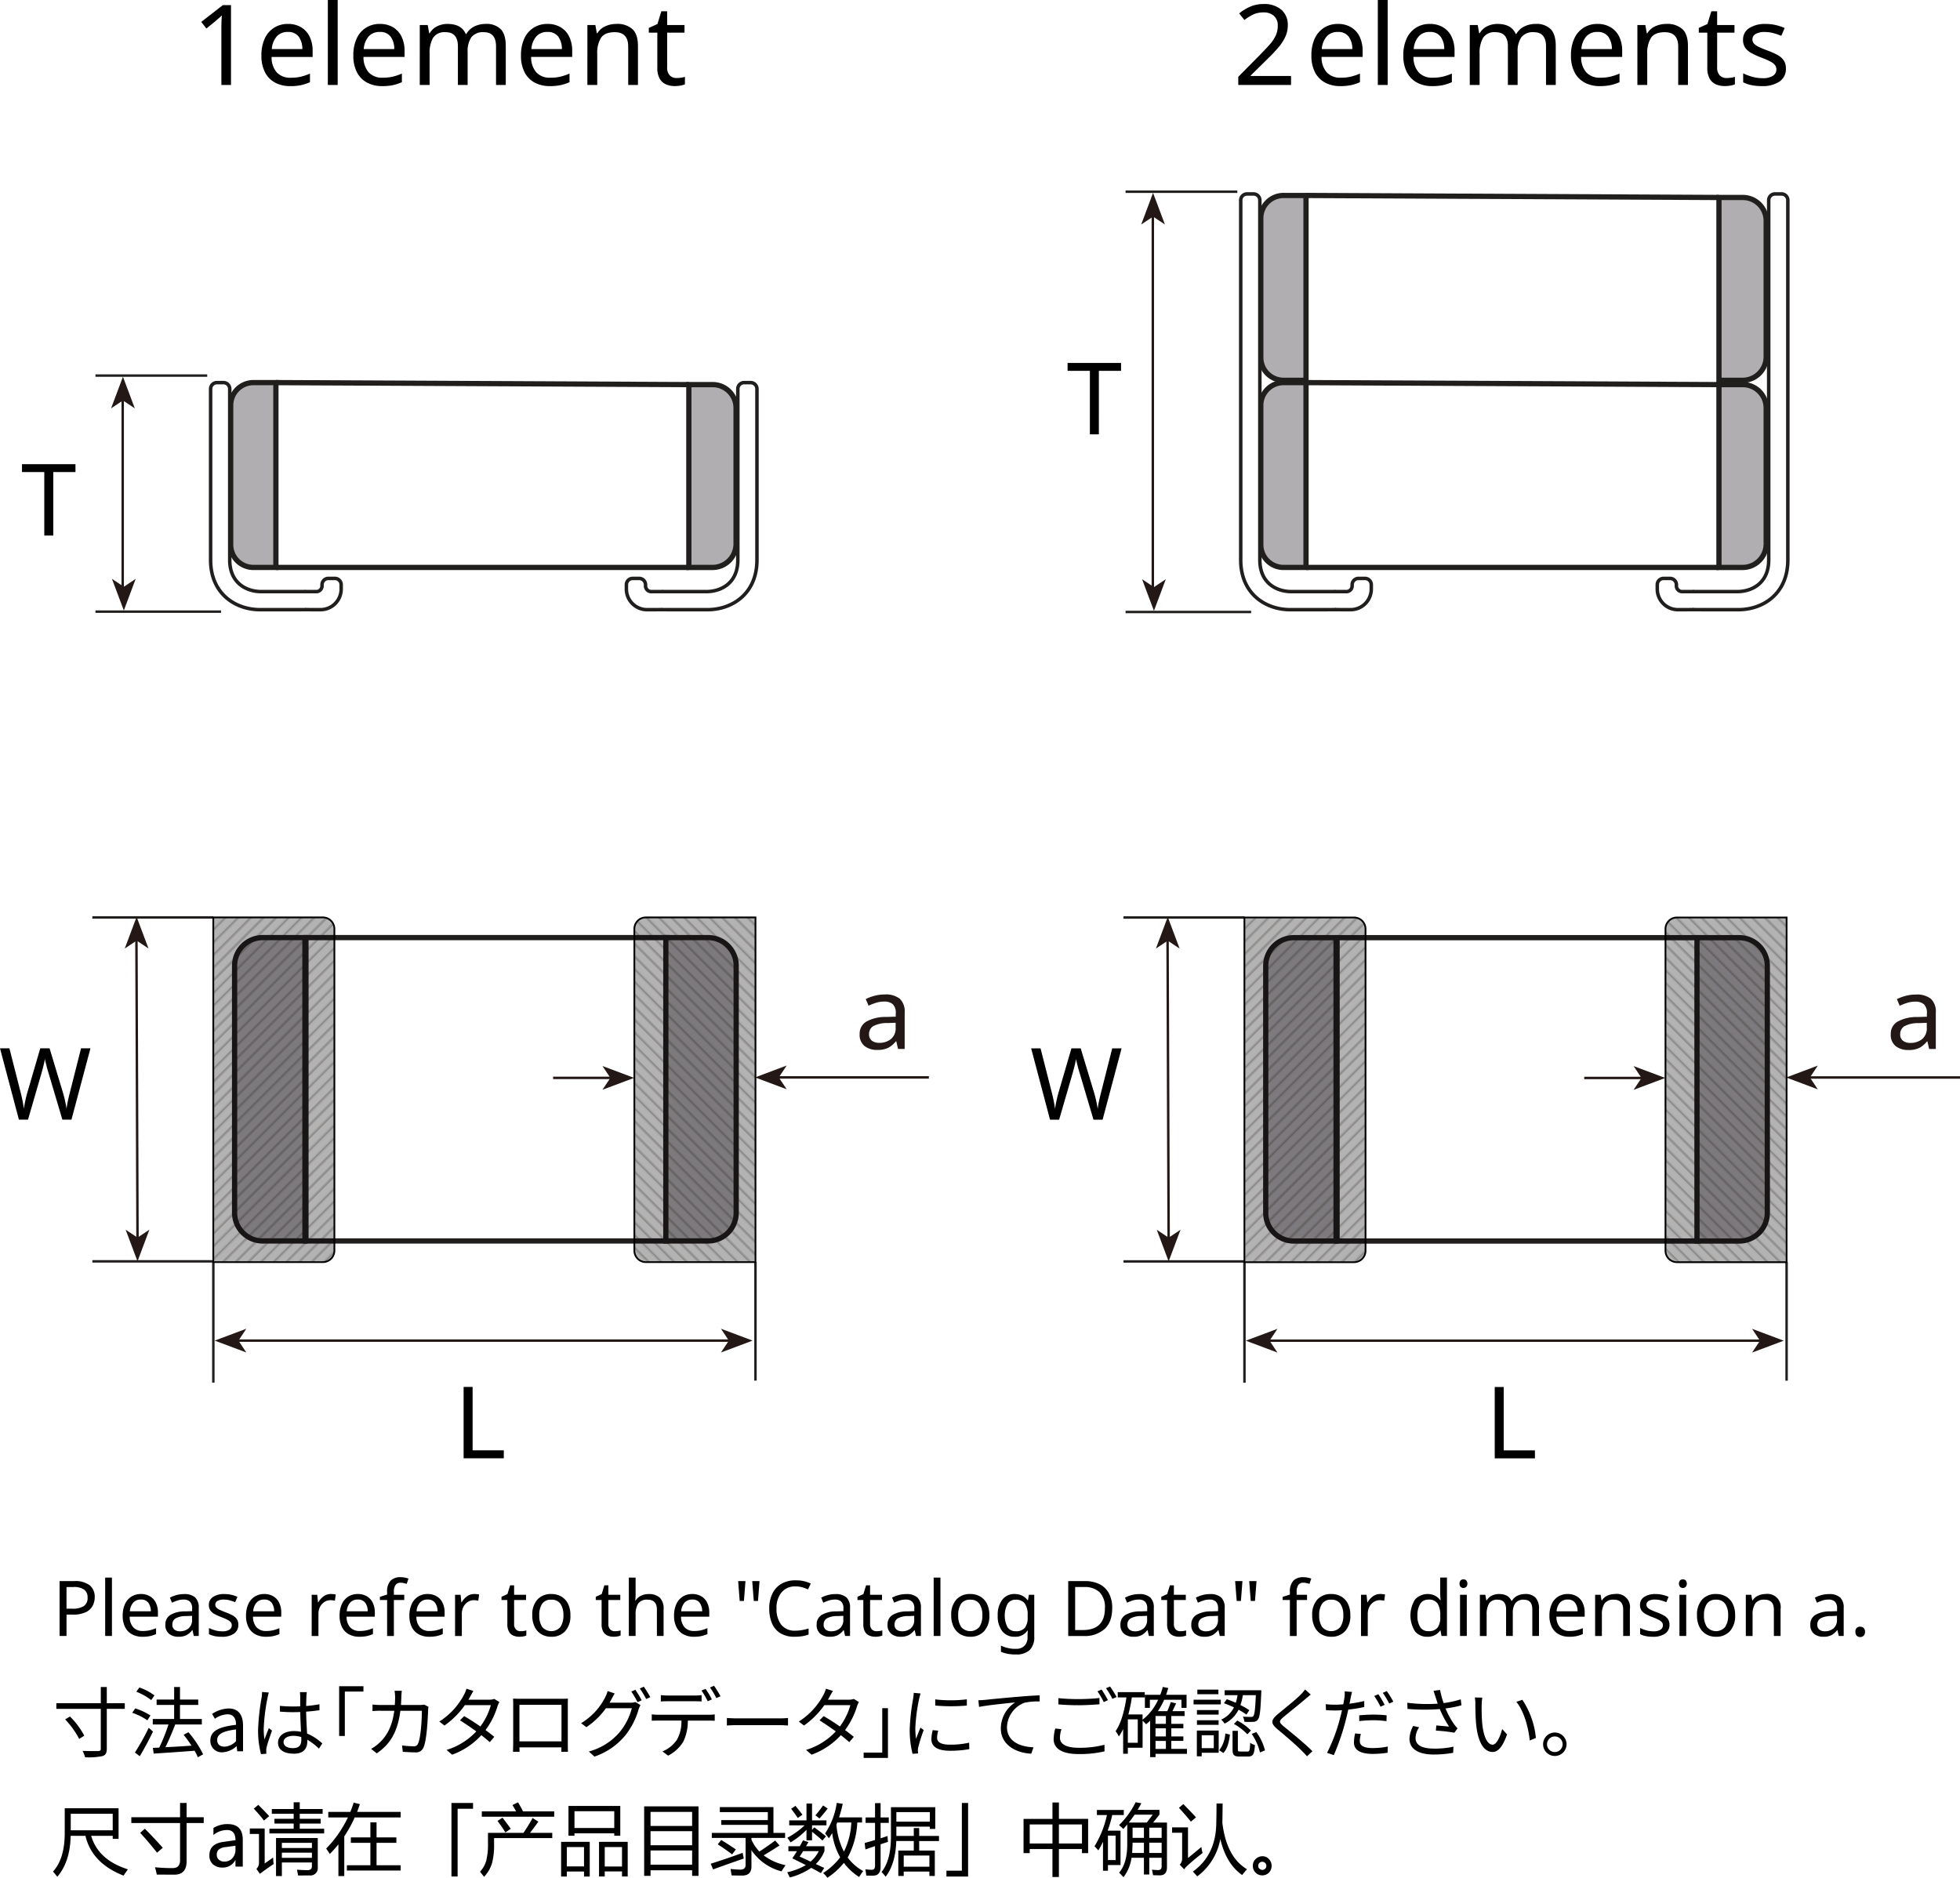 <svg xmlns="http://www.w3.org/2000/svg" xmlns:xlink="http://www.w3.org/1999/xlink" id="レイヤー_1" data-name="レイヤー 1" viewBox="0 0 560.833 537.426">
  <defs>
    <path id="reuse-0" d="M0 0h72v72H0z" class="cls-1"/>
    <path id="reuse-1" d="M71.75 68.4h72.5M71.75 54h72.5M71.75 39.601h72.5M71.75 25.2h72.5M71.75 10.8h72.5M71.75 61.2h72.5M71.75 46.8h72.5M71.75 32.4h72.5M71.75 18h72.5M71.75 3.601h72.5M-.25 68.4h72.5M-.25 54h72.5M-.25 39.601h72.5M-.25 25.2h72.5M-.25 10.8h72.5M-.25 61.2h72.5M-.25 46.8h72.5M-.25 32.4h72.5M-.25 18h72.5M-.25 3.601h72.5M-72.25 68.4H.25M-72.25 54H.25M-72.25 39.601H.25M-72.25 25.2H.25M-72.25 10.8H.25M-72.25 61.2H.25M-72.25 46.8H.25M-72.25 32.4H.25M-72.25 18H.25M-72.25 3.601H.25" class="cls-2"/>
  </defs>
  <defs>
    <pattern id="_10_lpi_20_" width="72" height="72" data-name="10 lpi 20%" patternTransform="rotate(-45 75.653 132.321) scale(.356)" patternUnits="userSpaceOnUse">
      <use xlink:href="#reuse-0" class="cls-1"/>
      <use xlink:href="#reuse-1" class="cls-2"/>
    </pattern>
    <pattern id="_10_lpi_20_3" width="72" height="72" data-name="10 lpi 20%" patternTransform="scale(-.356 .356) rotate(-45 1373.137 -315.538)" patternUnits="userSpaceOnUse">
      <use xlink:href="#reuse-0" class="cls-1"/>
      <use xlink:href="#reuse-1" class="cls-2"/>
    </pattern>
    <pattern id="_10_lpi_20_5" width="72" height="72" data-name="10 lpi 20%" patternTransform="rotate(-45 127.163 69.99) scale(.356)" patternUnits="userSpaceOnUse">
      <use xlink:href="#reuse-0" class="cls-1"/>
      <use xlink:href="#reuse-1" class="cls-2"/>
    </pattern>
    <pattern id="_10_lpi_20_7" width="72" height="72" data-name="10 lpi 20%" patternTransform="scale(-.356 .356) rotate(-45 1351.667 -89.661)" patternUnits="userSpaceOnUse">
      <use xlink:href="#reuse-0" class="cls-1"/>
      <use xlink:href="#reuse-1" class="cls-2"/>
    </pattern>
    <style>
      .cls-1,.cls-2,.cls-5,.cls-8,.cls-9{fill:none}.cls-2,.cls-9{stroke:#231815}.cls-2{stroke-width:1.44px}.cls-3,.cls-4{fill:#fff}.cls-11,.cls-3,.cls-4,.cls-5,.cls-8{stroke:#211e1e;stroke-miterlimit:10}.cls-11,.cls-3,.cls-4,.cls-7{fill-rule:evenodd}.cls-4{stroke-linecap:round}.cls-5,.cls-9{stroke-width:.7px}.cls-6{isolation:isolate}.cls-11,.cls-7{fill:#b0aeb0}.cls-11,.cls-8{stroke-width:1.5px}.cls-10{fill:#231815}.cls-12{fill-opacity:.3}
    </style>
  </defs>
  <path d="M189.83 172.427h12.6c4.2 0 9.034-2.383 9.034-9.033v-48.977a1.807 1.807 0 0 1 1.807-1.807h1.86a1.807 1.807 0 0 1 1.807 1.807v48.977c0 9.532-6.96 14.207-14.207 14.207l-13.175-.011" class="cls-3" transform="translate(-.343 -3.104)"/>
  <path d="M189.83 172.427h-3.134a1.64 1.64 0 0 1-1.642-1.631v-.34a1.818 1.818 0 0 0-1.817-1.808h-1.85a1.808 1.808 0 0 0-1.807 1.808v1.288h0a5.9 5.9 0 0 0 5.909 5.853l4.2-.009" class="cls-4" transform="translate(-.343 -3.104)"/>
  <path d="M59.29 107.494H27.313M63.25 175.055H27.313M61.043 262.576H26.426M61.043 361.011H26.426M61.043 361.222v34.5M216.17 361.222v33.921" class="cls-5"/>
  <g class="cls-6">
    <path d="M15.587 156.38h-2.574v-18.161H6.635v-2.26h15.3v2.26h-6.348Z" class="cls-6" transform="translate(-.343 -3.104)"/>
  </g>
  <g class="cls-6">
    <path d="m26.226 303.136-5.434 20.42h-2.6l-3.975-13.385q-.258-.8-.472-1.644t-.371-1.487a8.131 8.131 0 0 1-.186-.9 13.648 13.648 0 0 1-.315 1.587q-.286 1.216-.658 2.531l-3.861 13.3h-2.6L.343 303.136h2.689l3.174 12.469q.343 1.317.586 2.546t.387 2.316q.143-1.115.428-2.43t.659-2.575l3.6-12.326h2.66l3.746 12.412q.4 1.316.687 2.631t.429 2.288a21.823 21.823 0 0 1 .386-2.3q.271-1.247.615-2.589l3.146-12.441Z" class="cls-6" transform="translate(-.343 -3.104)"/>
  </g>
  <g class="cls-6">
    <path d="M133 420.477v-20.42h2.574v18.132h8.926v2.288Z" class="cls-6" transform="translate(-.343 -3.104)"/>
  </g>
  <path d="M66.351 158.9v-39.678a6.506 6.506 0 0 1 6.612-6.612h6.325v52.9h-6.325a6.506 6.506 0 0 1-6.612-6.612" class="cls-7" transform="translate(-.343 -3.104)"/>
  <path d="M66.351 158.9v-39.678a6.506 6.506 0 0 1 6.612-6.612h6.325v52.9h-6.325a6.506 6.506 0 0 1-6.612-6.61Z" class="cls-8" transform="translate(-.343 -3.104)"/>
  <path d="M210.961 119.8v38.812a6.751 6.751 0 0 1-6.612 6.9h-6.9v-52.327h6.9a6.687 6.687 0 0 1 6.612 6.612" class="cls-7" transform="translate(-.343 -3.104)"/>
  <path d="M210.961 119.8v38.812a6.751 6.751 0 0 1-6.612 6.9h-6.9v-52.327h6.9a6.687 6.687 0 0 1 6.612 6.615Z" class="cls-8" transform="translate(-.343 -3.104)"/>
  <path d="m78.945 109.506 118.161.575M78.945 162.405h118.161" class="cls-8"/>
  <path d="M35.112 108.844v62.589" class="cls-9"/>
  <path d="m35.432 174.728-3.397-9.056 3.397 2.265 3.398-2.265-3.398 9.056M35.18 107.821l-3.397 9.059 3.397-2.265 3.397 2.265-3.397-9.059" class="cls-10"/>
  <path d="m39.028 264.96.321 89.956" class="cls-9"/>
  <path d="m39.349 361.002-3.398-9.056 3.398 2.264 3.397-2.264-3.397 9.056M39.096 262.414l-3.397 9.059 3.397-2.265 3.397 2.265-3.397-9.059" class="cls-10"/>
  <path d="M66.458 383.696h145.907" class="cls-9"/>
  <path d="m215.346 383.696-9.052-3.397 2.265 3.397-2.265 3.401 9.052-3.401M61.433 383.696l9.053-3.397-2.258 3.397 2.258 3.401-9.053-3.401" class="cls-10"/>
  <path d="M158.267 308.5h20.192" class="cls-9"/>
  <path d="m181.44 308.5-9.052-3.397 2.264 3.397-2.264 3.401 9.052-3.401" class="cls-10"/>
  <path d="M265.787 308.364h-46.754" class="cls-9"/>
  <path d="m216.052 308.364 9.052 3.397-2.264-3.397 2.264-3.401-9.052 3.401" class="cls-10"/>
  <path d="M253.505 287.732a6.39 6.39 0 0 1 4.307 1.229 4.971 4.971 0 0 1 1.395 3.918v10.44h-1.9l-.5-2.174h-.119a7.19 7.19 0 0 1-2.2 1.859 6.885 6.885 0 0 1-3.148.6 5.7 5.7 0 0 1-3.594-1.1 4.079 4.079 0 0 1-1.426-3.446 4 4 0 0 1 1.872-3.532 11.192 11.192 0 0 1 5.762-1.358l2.7-.086v-.915a3.394 3.394 0 0 0-.861-2.66 3.616 3.616 0 0 0-2.436-.744 7.809 7.809 0 0 0-2.377.358 17.515 17.515 0 0 0-2.108.815l-.8-1.888a12.24 12.24 0 0 1 2.465-.929 11.332 11.332 0 0 1 2.968-.387Zm3.118 8.094-2.347.086a8.151 8.151 0 0 0-4.113.915 2.6 2.6 0 0 0-1.143 2.259 2.185 2.185 0 0 0 .816 1.888 3.443 3.443 0 0 0 2.095.6 5.205 5.205 0 0 0 3.34-1.074 3.954 3.954 0 0 0 1.352-3.3Z" class="cls-10" transform="translate(-.343 -3.104)"/>
  <path d="M75.514 358.277H87.6v-86.824H75.514a8.041 8.041 0 0 0-8.041 8.041v70.742a8.041 8.041 0 0 0 8.041 8.041Z" class="cls-11" transform="translate(-.343 -3.104)"/>
  <path d="M87.885 358.277h103.224v-86.824H87.885Z" class="cls-8" transform="translate(-.343 -3.104)"/>
  <path d="M202.952 358.277h-12.084v-86.824h12.084a8.041 8.041 0 0 1 8.041 8.041v70.742a8.041 8.041 0 0 1-8.041 8.041Z" class="cls-11" transform="translate(-.343 -3.104)"/>
  <path d="M354.046 54.871h-31.977M358.006 175.156h-35.937" class="cls-5"/>
  <g class="cls-6">
    <path d="M314.771 127.407H312.2v-18.161h-6.378v-2.26h15.3v2.26h-6.349Z" class="cls-6" transform="translate(-.343 -3.104)"/>
  </g>
  <path d="M361.107 105.335V65.661a6.506 6.506 0 0 1 6.613-6.613h6.325v52.9h-6.325a6.506 6.506 0 0 1-6.613-6.613" class="cls-7" transform="translate(-.343 -3.104)"/>
  <path d="M361.107 105.335V65.661a6.506 6.506 0 0 1 6.613-6.613h6.325v52.9h-6.325a6.506 6.506 0 0 1-6.613-6.613Z" class="cls-8" transform="translate(-.343 -3.104)"/>
  <path d="M505.718 66.236v38.812a6.752 6.752 0 0 1-6.613 6.9h-6.9V59.623h6.9a6.688 6.688 0 0 1 6.613 6.613" class="cls-7" transform="translate(-.343 -3.104)"/>
  <path d="M505.718 66.236v38.812a6.752 6.752 0 0 1-6.613 6.9h-6.9V59.623h6.9a6.688 6.688 0 0 1 6.613 6.613Z" class="cls-8" transform="translate(-.343 -3.104)"/>
  <path d="m373.701 55.944 118.161.575" class="cls-8"/>
  <path d="M361.107 158.9v-39.678a6.506 6.506 0 0 1 6.613-6.612h6.325v52.9h-6.325a6.506 6.506 0 0 1-6.613-6.612" class="cls-7" transform="translate(-.343 -3.104)"/>
  <path d="M361.107 158.9v-39.678a6.506 6.506 0 0 1 6.613-6.612h6.325v52.9h-6.325a6.506 6.506 0 0 1-6.613-6.61Z" class="cls-8" transform="translate(-.343 -3.104)"/>
  <path d="M505.718 119.8v38.812a6.752 6.752 0 0 1-6.613 6.9h-6.9v-52.327h6.9a6.688 6.688 0 0 1 6.613 6.612" class="cls-7" transform="translate(-.343 -3.104)"/>
  <path d="M505.718 119.8v38.812a6.752 6.752 0 0 1-6.613 6.9h-6.9v-52.327h6.9a6.688 6.688 0 0 1 6.613 6.615Z" class="cls-8" transform="translate(-.343 -3.104)"/>
  <path d="m373.701 109.506 118.161.575M373.701 162.405h118.161" class="cls-8"/>
  <path d="M329.868 56.221V171.93" class="cls-9"/>
  <path d="m330.189 174.829-3.398-9.056 3.398 2.265 3.397-2.265-3.397 9.056M329.936 55.198l-3.397 9.059 3.397-2.265 3.397 2.265-3.397-9.059" class="cls-10"/>
  <g class="cls-6">
    <g class="cls-6">
      <path d="M66.44 27.424h-2.752V11.456q0-1.375.032-2.208t.1-1.728q-.511.511-.944.864t-1.04.9l-2.436 1.98-1.472-1.888 6.176-4.8h2.336ZM82.728 9.952a7.2 7.2 0 0 1 3.776.96 6.28 6.28 0 0 1 2.448 2.7A9.237 9.237 0 0 1 89.8 17.7v1.7H78.056a6.466 6.466 0 0 0 1.488 4.432 5.193 5.193 0 0 0 3.984 1.52 12.428 12.428 0 0 0 2.9-.3 16.388 16.388 0 0 0 2.608-.88v2.464a13.35 13.35 0 0 1-2.592.848 14.836 14.836 0 0 1-3.04.272 9.031 9.031 0 0 1-4.32-.992 6.945 6.945 0 0 1-2.9-2.944 10.174 10.174 0 0 1-1.04-4.832 11.308 11.308 0 0 1 .944-4.832 7.166 7.166 0 0 1 2.656-3.1 7.268 7.268 0 0 1 3.984-1.104Zm-.032 2.3a4.071 4.071 0 0 0-3.184 1.3 6.1 6.1 0 0 0-1.392 3.6h8.736a6.02 6.02 0 0 0-1.024-3.536 3.621 3.621 0 0 0-3.132-1.36ZM96.968 27.424h-2.816V3.1h2.816ZM109.031 9.952a7.207 7.207 0 0 1 3.777.96 6.28 6.28 0 0 1 2.448 2.7 9.251 9.251 0 0 1 .848 4.08v1.7h-11.745a6.471 6.471 0 0 0 1.489 4.432 5.191 5.191 0 0 0 3.983 1.52 12.431 12.431 0 0 0 2.9-.3 16.422 16.422 0 0 0 2.608-.88v2.464a13.337 13.337 0 0 1-2.593.848 14.822 14.822 0 0 1-3.04.272 9.027 9.027 0 0 1-4.319-.992 6.953 6.953 0 0 1-2.9-2.944 10.186 10.186 0 0 1-1.04-4.832 11.308 11.308 0 0 1 .945-4.832 7.166 7.166 0 0 1 2.656-3.1 7.265 7.265 0 0 1 3.983-1.096Zm-.032 2.3a4.071 4.071 0 0 0-3.184 1.3 6.1 6.1 0 0 0-1.391 3.6h8.735a6.012 6.012 0 0 0-1.023-3.536 3.621 3.621 0 0 0-3.136-1.36ZM139.271 9.952a5.761 5.761 0 0 1 4.352 1.5q1.44 1.5 1.44 4.8v11.172h-2.784v-11.04q0-4.063-3.488-4.064a4.156 4.156 0 0 0-3.567 1.44 6.944 6.944 0 0 0-1.073 4.192v9.472h-2.784v-11.04q0-4.063-3.519-4.064a3.876 3.876 0 0 0-3.584 1.6 8.8 8.8 0 0 0-.993 4.608v8.9h-2.816V10.272h2.273l.416 2.336h.16a5 5 0 0 1 2.159-2 6.586 6.586 0 0 1 2.9-.656q4.032 0 5.248 2.88h.161a5.337 5.337 0 0 1 2.336-2.176 7.246 7.246 0 0 1 3.163-.704ZM157 9.952a7.2 7.2 0 0 1 3.776.96 6.276 6.276 0 0 1 2.449 2.7 9.251 9.251 0 0 1 .847 4.08v1.7h-11.745a6.475 6.475 0 0 0 1.488 4.432 5.194 5.194 0 0 0 3.984 1.52 12.416 12.416 0 0 0 2.9-.3 16.4 16.4 0 0 0 2.609-.88v2.464a13.359 13.359 0 0 1-2.593.848 14.829 14.829 0 0 1-3.04.272 9.025 9.025 0 0 1-4.319-.992 6.947 6.947 0 0 1-2.9-2.944 10.186 10.186 0 0 1-1.04-4.832 11.308 11.308 0 0 1 .944-4.832 7.168 7.168 0 0 1 2.657-3.1A7.263 7.263 0 0 1 157 9.952Zm-.032 2.3a4.071 4.071 0 0 0-3.184 1.3 6.1 6.1 0 0 0-1.391 3.6h8.735a6.02 6.02 0 0 0-1.023-3.536 3.624 3.624 0 0 0-3.138-1.36ZM176.679 9.952a6.457 6.457 0 0 1 4.64 1.5q1.568 1.5 1.568 4.8v11.172H180.1V16.448q0-4.128-3.841-4.128-2.849 0-3.936 1.6a8.176 8.176 0 0 0-1.088 4.608v8.9h-2.816V10.272h2.281l.416 2.336h.16a5.07 5.07 0 0 1 2.3-2 7.545 7.545 0 0 1 3.103-.656ZM193.928 25.44a9.266 9.266 0 0 0 1.311-.1 5.083 5.083 0 0 0 1.088-.256v2.144a4.8 4.8 0 0 1-1.279.368 9.4 9.4 0 0 1-1.6.144 6.5 6.5 0 0 1-2.479-.464 3.83 3.83 0 0 1-1.84-1.616 6.2 6.2 0 0 1-.7-3.232v-9.98h-2.433V11.1l2.464-1.12 1.12-3.648h1.664v3.936h4.96v2.176h-4.96v9.92a3.162 3.162 0 0 0 .752 2.32 2.622 2.622 0 0 0 1.932.756Z" transform="translate(-.343 -3.104)"/>
    </g>
  </g>
  <g class="cls-6">
    <g class="cls-6">
      <path d="M369.761 27.424h-15.1v-2.336l5.983-6.048q1.7-1.728 2.9-3.072a11.289 11.289 0 0 0 1.807-2.624 6.556 6.556 0 0 0 .609-2.848 3.59 3.59 0 0 0-1.121-2.864 4.271 4.271 0 0 0-2.912-.976 6.967 6.967 0 0 0-2.943.576 13.183 13.183 0 0 0-2.561 1.6l-1.5-1.888A13.31 13.31 0 0 1 358 5.04a9.456 9.456 0 0 1 3.92-.784 7.393 7.393 0 0 1 5.057 1.632 5.623 5.623 0 0 1 1.855 4.448 7.8 7.8 0 0 1-.736 3.36 13.888 13.888 0 0 1-2.048 3.1q-1.312 1.536-3.071 3.232l-4.769 4.7v.128h11.552ZM383.169 9.952a7.2 7.2 0 0 1 3.777.96 6.274 6.274 0 0 1 2.448 2.7 9.251 9.251 0 0 1 .848 4.08v1.7H378.5a6.475 6.475 0 0 0 1.488 4.432 5.191 5.191 0 0 0 3.983 1.52 12.431 12.431 0 0 0 2.9-.3 16.388 16.388 0 0 0 2.608-.88v2.464a13.337 13.337 0 0 1-2.593.848 14.822 14.822 0 0 1-3.04.272 9.027 9.027 0 0 1-4.319-.992 6.958 6.958 0 0 1-2.9-2.944 10.186 10.186 0 0 1-1.04-4.832 11.308 11.308 0 0 1 .945-4.832 7.166 7.166 0 0 1 2.656-3.1 7.267 7.267 0 0 1 3.981-1.096Zm-.032 2.3a4.067 4.067 0 0 0-3.183 1.3 6.092 6.092 0 0 0-1.392 3.6h8.738a6.012 6.012 0 0 0-1.023-3.536 3.621 3.621 0 0 0-3.14-1.36ZM397.41 27.424h-2.817V3.1h2.817ZM409.473 9.952a7.207 7.207 0 0 1 3.777.96 6.28 6.28 0 0 1 2.448 2.7 9.251 9.251 0 0 1 .847 4.08v1.7H404.8a6.471 6.471 0 0 0 1.489 4.432 5.191 5.191 0 0 0 3.983 1.52 12.416 12.416 0 0 0 2.9-.3 16.4 16.4 0 0 0 2.609-.88v2.464a13.337 13.337 0 0 1-2.593.848 14.822 14.822 0 0 1-3.04.272 9.025 9.025 0 0 1-4.319-.992 6.953 6.953 0 0 1-2.9-2.944 10.186 10.186 0 0 1-1.04-4.832 11.323 11.323 0 0 1 .944-4.832 7.168 7.168 0 0 1 2.657-3.1 7.263 7.263 0 0 1 3.983-1.096Zm-.032 2.3a4.071 4.071 0 0 0-3.184 1.3 6.1 6.1 0 0 0-1.391 3.6h8.734a6.012 6.012 0 0 0-1.023-3.536 3.621 3.621 0 0 0-3.136-1.36ZM439.713 9.952a5.761 5.761 0 0 1 4.352 1.5q1.44 1.5 1.44 4.8v11.172h-2.784v-11.04q0-4.063-3.488-4.064a4.155 4.155 0 0 0-3.567 1.44 6.944 6.944 0 0 0-1.073 4.192v9.472h-2.784v-11.04q0-4.063-3.519-4.064a3.876 3.876 0 0 0-3.584 1.6 8.787 8.787 0 0 0-.993 4.608v8.9H420.9V10.272h2.272l.416 2.336h.161a5 5 0 0 1 2.159-2 6.586 6.586 0 0 1 2.9-.656q4.032 0 5.248 2.88h.16a5.348 5.348 0 0 1 2.336-2.176 7.253 7.253 0 0 1 3.161-.704ZM457.441 9.952a7.2 7.2 0 0 1 3.776.96 6.276 6.276 0 0 1 2.449 2.7 9.251 9.251 0 0 1 .847 4.08v1.7h-11.744a6.475 6.475 0 0 0 1.488 4.432 5.194 5.194 0 0 0 3.984 1.52 12.422 12.422 0 0 0 2.9-.3 16.4 16.4 0 0 0 2.609-.88v2.464a13.359 13.359 0 0 1-2.593.848 14.829 14.829 0 0 1-3.04.272 9.031 9.031 0 0 1-4.32-.992 6.95 6.95 0 0 1-2.9-2.944 10.186 10.186 0 0 1-1.04-4.832 11.308 11.308 0 0 1 .944-4.832 7.168 7.168 0 0 1 2.657-3.1 7.263 7.263 0 0 1 3.983-1.096Zm-.032 2.3a4.07 4.07 0 0 0-3.184 1.3 6.1 6.1 0 0 0-1.392 3.6h8.736a6.013 6.013 0 0 0-1.024-3.536 3.621 3.621 0 0 0-3.136-1.36ZM477.121 9.952a6.458 6.458 0 0 1 4.64 1.5q1.567 1.5 1.568 4.8v11.172h-2.784V16.448q0-4.128-3.84-4.128-2.849 0-3.936 1.6a8.168 8.168 0 0 0-1.088 4.608v8.9h-2.816V10.272h2.272l.416 2.336h.16a5.07 5.07 0 0 1 2.3-2 7.545 7.545 0 0 1 3.108-.656ZM494.369 25.44a9.277 9.277 0 0 0 1.311-.1 5.1 5.1 0 0 0 1.088-.256v2.144a4.815 4.815 0 0 1-1.279.368 9.4 9.4 0 0 1-1.6.144 6.5 6.5 0 0 1-2.479-.464 3.83 3.83 0 0 1-1.84-1.616 6.2 6.2 0 0 1-.7-3.232v-9.98h-2.433V11.1l2.464-1.12 1.12-3.648h1.664v3.936h4.96v2.176h-4.96v9.92a3.162 3.162 0 0 0 .752 2.32 2.622 2.622 0 0 0 1.932.756ZM511.36 22.688a4.292 4.292 0 0 1-1.856 3.776 8.655 8.655 0 0 1-4.992 1.28 14.415 14.415 0 0 1-3.088-.288 9.409 9.409 0 0 1-2.288-.8V24.1a15.3 15.3 0 0 0 2.48.944 10.349 10.349 0 0 0 2.96.432 5.428 5.428 0 0 0 3.1-.688 2.154 2.154 0 0 0 .96-1.84 1.989 1.989 0 0 0-.351-1.152 3.751 3.751 0 0 0-1.265-1.024 20.118 20.118 0 0 0-2.607-1.152 24.621 24.621 0 0 1-2.849-1.28 5.25 5.25 0 0 1-1.823-1.536 3.861 3.861 0 0 1-.641-2.3 3.8 3.8 0 0 1 1.776-3.36 8.26 8.26 0 0 1 4.657-1.184 12.778 12.778 0 0 1 2.927.32 15.135 15.135 0 0 1 2.544.832l-.96 2.24a19 19 0 0 0-2.272-.768 9.292 9.292 0 0 0-2.432-.32 5.086 5.086 0 0 0-2.639.56 1.711 1.711 0 0 0-.913 1.52 1.791 1.791 0 0 0 .416 1.216 4.446 4.446 0 0 0 1.392.96q.975.48 2.608 1.088a20.481 20.481 0 0 1 2.784 1.248 4.951 4.951 0 0 1 1.76 1.552 4.042 4.042 0 0 1 .612 2.28Z" transform="translate(-.343 -3.104)"/>
    </g>
  </g>
  <path d="M61.03 262.436H92.4a3.282 3.282 0 0 1 3.282 3.282V357.8a3.282 3.282 0 0 1-3.282 3.282H61.03v-98.646Z" class="cls-12"/>
  <path d="M181.859 265.68h31.373a3.282 3.282 0 0 1 3.282 3.282v92.085a3.282 3.282 0 0 1-3.282 3.282h-31.373V265.68Z" class="cls-12" transform="rotate(-180 199.015 313.453)"/>
  <path fill="url(#_10_lpi_20_)" fill-opacity=".3" stroke="#000" stroke-miterlimit="10" stroke-width=".5" d="M61.03 262.576H92.4a3.282 3.282 0 0 1 3.282 3.282v92.085a3.282 3.282 0 0 1-3.282 3.282H61.03v-98.649Z"/>
  <path fill="url(#_10_lpi_20_3)" fill-opacity=".3" stroke="#000" stroke-miterlimit="10" stroke-width=".5" d="M185.141 364.33h31.372v-98.65h-31.372a3.282 3.282 0 0 0-3.282 3.283v92.085a3.282 3.282 0 0 0 3.282 3.282Z" transform="translate(-.343 -3.104)"/>
  <path d="M356.089 262.598h-34.617M356.089 361.033h-34.617M356.089 361.244v34.5M511.216 361.244v33.921" class="cls-5"/>
  <g class="cls-6">
    <path d="m321.271 303.158-5.434 20.42h-2.6l-3.975-13.385q-.258-.8-.472-1.645t-.372-1.487a8.376 8.376 0 0 1-.186-.9 13.833 13.833 0 0 1-.314 1.587q-.286 1.215-.658 2.531l-3.862 13.3h-2.6l-5.4-20.42h2.688l3.174 12.468q.344 1.317.587 2.546t.386 2.317q.143-1.114.429-2.431t.658-2.574l3.6-12.326h2.659l3.747 12.412q.4 1.315.686 2.631t.429 2.288a21.839 21.839 0 0 1 .386-2.3q.271-1.245.615-2.589l3.146-12.44Z" class="cls-6" transform="translate(-.343 -3.104)"/>
  </g>
  <g class="cls-6">
    <path d="M428.044 420.5v-20.42h2.574v18.13h8.924v2.29Z" class="cls-6" transform="translate(-.343 -3.104)"/>
  </g>
  <path d="m334.074 264.982.32 89.956" class="cls-9"/>
  <path d="m334.394 361.024-3.397-9.056 3.397 2.264 3.398-2.264-3.398 9.056M334.142 262.436l-3.397 9.059 3.397-2.265 3.397 2.265-3.397-9.059" class="cls-10"/>
  <path d="M361.504 383.718h145.907" class="cls-9"/>
  <path d="m510.392 383.718-9.052-3.397 2.264 3.397-2.264 3.401 9.052-3.401M356.479 383.718l9.053-3.397-2.258 3.397 2.258 3.401-9.053-3.401" class="cls-10"/>
  <path d="M453.312 308.522h20.193" class="cls-9"/>
  <path d="m476.486 308.522-9.053-3.397 2.265 3.397-2.265 3.401 9.053-3.401" class="cls-10"/>
  <path d="M560.833 308.386h-46.754" class="cls-9"/>
  <path d="m511.098 308.386 9.052 3.397-2.265-3.397 2.265-3.401-9.052 3.401" class="cls-10"/>
  <path d="M548.55 287.753a6.388 6.388 0 0 1 4.307 1.23 4.966 4.966 0 0 1 1.395 3.918v10.439h-1.9l-.5-2.173h-.119a7.215 7.215 0 0 1-2.2 1.859 6.907 6.907 0 0 1-3.149.6 5.7 5.7 0 0 1-3.593-1.1 4.078 4.078 0 0 1-1.426-3.446 4 4 0 0 1 1.871-3.533 11.2 11.2 0 0 1 5.764-1.359l2.7-.086v-.915a3.389 3.389 0 0 0-.862-2.659 3.614 3.614 0 0 0-2.435-.744 7.839 7.839 0 0 0-2.377.357 17.451 17.451 0 0 0-2.108.816l-.8-1.888a12.253 12.253 0 0 1 2.465-.93 11.324 11.324 0 0 1 2.967-.386Zm3.118 8.094-2.346.086a8.163 8.163 0 0 0-4.114.915 2.6 2.6 0 0 0-1.143 2.26 2.188 2.188 0 0 0 .816 1.888 3.452 3.452 0 0 0 2.1.6 5.207 5.207 0 0 0 3.341-1.073 3.958 3.958 0 0 0 1.351-3.3Z" class="cls-10" transform="translate(-.343 -3.104)"/>
  <path d="M370.56 358.3h12.083v-86.825H370.56a8.041 8.041 0 0 0-8.041 8.041v70.742a8.042 8.042 0 0 0 8.041 8.042Z" class="cls-11" transform="translate(-.343 -3.104)"/>
  <path d="M382.931 358.3h103.223v-86.825H382.931Z" class="cls-8" transform="translate(-.343 -3.104)"/>
  <path d="M498 358.3h-12.086v-86.825H498a8.041 8.041 0 0 1 8.041 8.041v70.742A8.042 8.042 0 0 1 498 358.3Z" class="cls-11" transform="translate(-.343 -3.104)"/>
  <path d="M356.076 262.458h31.373a3.282 3.282 0 0 1 3.282 3.282v92.085a3.282 3.282 0 0 1-3.282 3.282h-31.373v-98.649Z" class="cls-12"/>
  <path d="M476.9 265.7h31.373a3.282 3.282 0 0 1 3.282 3.282v92.088a3.282 3.282 0 0 1-3.282 3.282H476.9V265.7Z" class="cls-12" transform="rotate(-180 494.06 313.475)"/>
  <path fill="url(#_10_lpi_20_5)" fill-opacity=".3" stroke="#000" stroke-miterlimit="10" stroke-width=".5" d="M356.076 262.6h31.373a3.282 3.282 0 0 1 3.282 3.282v92.085a3.282 3.282 0 0 1-3.282 3.282h-31.373V262.6Z"/>
  <path fill="url(#_10_lpi_20_7)" fill-opacity=".3" stroke="#000" stroke-miterlimit="10" stroke-width=".5" d="M480.186 364.352h31.373V265.7h-31.373a3.283 3.283 0 0 0-3.282 3.282v92.088a3.283 3.283 0 0 0 3.282 3.282Z" transform="translate(-.343 -3.104)"/>
  <path d="M87.715 172.427h-12.6c-4.195 0-9.034-2.383-9.034-9.033v-48.977a1.807 1.807 0 0 0-1.807-1.807h-1.86a1.807 1.807 0 0 0-1.807 1.807v48.977c0 9.532 6.96 14.207 14.206 14.207l13.176-.011" class="cls-3" transform="translate(-.343 -3.104)"/>
  <path d="M87.715 172.427h3.133a1.641 1.641 0 0 0 1.643-1.631v-.34a1.819 1.819 0 0 1 1.818-1.808h1.85a1.808 1.808 0 0 1 1.807 1.808v1.288h0a5.9 5.9 0 0 1-5.91 5.853l-4.2-.009" class="cls-4" transform="translate(-.343 -3.104)"/>
  <path d="M484.805 172.427h12.6c4.195 0 9.034-2.383 9.034-9.033V60.417a1.807 1.807 0 0 1 1.807-1.807h1.86a1.807 1.807 0 0 1 1.807 1.807v102.977c0 9.532-6.96 14.207-14.206 14.207l-13.176-.011" class="cls-3" transform="translate(-.343 -3.104)"/>
  <path d="M484.805 172.427h-3.133a1.641 1.641 0 0 1-1.643-1.631v-.34a1.817 1.817 0 0 0-1.817-1.808h-1.85a1.808 1.808 0 0 0-1.807 1.808v1.288h0a5.9 5.9 0 0 0 5.91 5.853l4.195-.009" class="cls-4" transform="translate(-.343 -3.104)"/>
  <path d="M382.471 172.427h-12.6c-4.2 0-9.034-2.383-9.034-9.033V60.417a1.807 1.807 0 0 0-1.807-1.807h-1.86a1.807 1.807 0 0 0-1.807 1.807v102.977c0 9.532 6.96 14.207 14.207 14.207l13.175-.011" class="cls-3" transform="translate(-.343 -3.104)"/>
  <path d="M382.471 172.427h3.134a1.64 1.64 0 0 0 1.642-1.631v-.34a1.817 1.817 0 0 1 1.817-1.808h1.85a1.808 1.808 0 0 1 1.807 1.808v1.288h0a5.9 5.9 0 0 1-5.91 5.853l-4.195-.009" class="cls-4" transform="translate(-.343 -3.104)"/>
  <path d="M21.549 455.631a6.819 6.819 0 0 1 4.488 1.21 4.256 4.256 0 0 1 1.408 3.41 5.242 5.242 0 0 1-.583 2.431 4.312 4.312 0 0 1-1.958 1.837 8.25 8.25 0 0 1-3.729.7h-1.8v6.116h-1.98v-15.704Zm-.176 1.7h-2v6.2h1.584a6.142 6.142 0 0 0 3.343-.731 2.727 2.727 0 0 0 1.1-2.464 2.672 2.672 0 0 0-.979-2.265 5.021 5.021 0 0 0-3.048-.745ZM32.373 471.339h-1.936V454.62h1.936ZM40.667 459.328a4.943 4.943 0 0 1 2.6.66 4.311 4.311 0 0 1 1.683 1.858 6.359 6.359 0 0 1 .583 2.805v1.166h-8.078a4.451 4.451 0 0 0 1.023 3.048 3.57 3.57 0 0 0 2.739 1.045 8.577 8.577 0 0 0 1.991-.209A11.271 11.271 0 0 0 45 469.1v1.695a9.274 9.274 0 0 1-1.781.583 10.239 10.239 0 0 1-2.09.186 6.189 6.189 0 0 1-2.97-.682 4.769 4.769 0 0 1-1.992-2.024 7.008 7.008 0 0 1-.714-3.321 7.779 7.779 0 0 1 .649-3.323 4.925 4.925 0 0 1 1.826-2.133 4.99 4.99 0 0 1 2.739-.753Zm-.022 1.584a2.8 2.8 0 0 0-2.189.89 4.192 4.192 0 0 0-.957 2.476h6.006a4.144 4.144 0 0 0-.7-2.432 2.49 2.49 0 0 0-2.16-.934ZM52.986 459.349a4.608 4.608 0 0 1 3.19.946 3.9 3.9 0 0 1 1.034 3.014v8.03H55.8l-.374-1.672h-.086a5.365 5.365 0 0 1-1.628 1.43 4.932 4.932 0 0 1-2.332.462 4.119 4.119 0 0 1-2.662-.847 3.194 3.194 0 0 1-1.055-2.651 3.109 3.109 0 0 1 1.385-2.717 8.053 8.053 0 0 1 4.268-1.045l2-.066v-.7a2.672 2.672 0 0 0-.638-2.047 2.61 2.61 0 0 0-1.8-.571 5.608 5.608 0 0 0-1.76.274 12.9 12.9 0 0 0-1.562.627l-.594-1.451a8.867 8.867 0 0 1 1.827-.716 8.117 8.117 0 0 1 2.197-.3Zm2.31 6.227-1.737.065a5.875 5.875 0 0 0-3.048.7 2.025 2.025 0 0 0-.846 1.738 1.71 1.71 0 0 0 .605 1.453 2.486 2.486 0 0 0 1.55.462 3.762 3.762 0 0 0 2.475-.826 3.1 3.1 0 0 0 1-2.541ZM68.54 468.083a2.949 2.949 0 0 1-1.276 2.6 5.944 5.944 0 0 1-3.432.88 9.915 9.915 0 0 1-2.123-.2 6.525 6.525 0 0 1-1.573-.551v-1.76a10.527 10.527 0 0 0 1.7.65 7.153 7.153 0 0 0 2.035.3 3.73 3.73 0 0 0 2.134-.474 1.479 1.479 0 0 0 .66-1.265 1.369 1.369 0 0 0-.242-.792 2.586 2.586 0 0 0-.869-.7 13.962 13.962 0 0 0-1.793-.792 16.8 16.8 0 0 1-1.958-.88 3.62 3.62 0 0 1-1.254-1.055 2.665 2.665 0 0 1-.44-1.584 2.618 2.618 0 0 1 1.221-2.311 5.681 5.681 0 0 1 3.2-.813 8.815 8.815 0 0 1 2.013.219 10.42 10.42 0 0 1 1.749.573l-.66 1.54a13.08 13.08 0 0 0-1.562-.529 6.409 6.409 0 0 0-1.672-.219 3.506 3.506 0 0 0-1.815.384 1.177 1.177 0 0 0-.627 1.045 1.231 1.231 0 0 0 .286.836 3.042 3.042 0 0 0 .957.66q.671.33 1.793.748a14.22 14.22 0 0 1 1.914.858 3.407 3.407 0 0 1 1.21 1.067 2.783 2.783 0 0 1 .424 1.565ZM75.954 459.328a4.938 4.938 0 0 1 2.6.66 4.3 4.3 0 0 1 1.683 1.858 6.345 6.345 0 0 1 .583 2.805v1.166h-8.078a4.451 4.451 0 0 0 1.023 3.048 3.572 3.572 0 0 0 2.735 1.045 8.571 8.571 0 0 0 2-.21 11.281 11.281 0 0 0 1.793-.606v1.695a9.26 9.26 0 0 1-1.782.583 10.229 10.229 0 0 1-2.089.186 6.2 6.2 0 0 1-2.971-.682 4.773 4.773 0 0 1-1.991-2.024 7.008 7.008 0 0 1-.715-3.321 7.794 7.794 0 0 1 .649-3.323 4.938 4.938 0 0 1 1.826-2.133 5 5 0 0 1 2.734-.747Zm-.022 1.584a2.8 2.8 0 0 0-2.189.89 4.2 4.2 0 0 0-.957 2.476h6.006a4.144 4.144 0 0 0-.7-2.432 2.489 2.489 0 0 0-2.16-.934ZM95.028 459.328c.22 0 .454.01.7.033a5.668 5.668 0 0 1 .682.1l-.242 1.783q-.287-.066-.638-.111a5.266 5.266 0 0 0-.638-.044 3.129 3.129 0 0 0-1.694.5 3.566 3.566 0 0 0-1.265 1.385 4.362 4.362 0 0 0-.473 2.079v6.292h-1.932v-11.798h1.584l.22 2.157h.088a5.539 5.539 0 0 1 1.463-1.672 3.4 3.4 0 0 1 2.145-.704ZM102.728 459.328a4.943 4.943 0 0 1 2.6.66 4.311 4.311 0 0 1 1.683 1.858 6.359 6.359 0 0 1 .583 2.805v1.166h-8.078a4.451 4.451 0 0 0 1.023 3.048 3.57 3.57 0 0 0 2.739 1.045 8.577 8.577 0 0 0 1.991-.209 11.314 11.314 0 0 0 1.793-.606v1.695a9.305 9.305 0 0 1-1.782.583 10.239 10.239 0 0 1-2.09.186 6.189 6.189 0 0 1-2.97-.682 4.762 4.762 0 0 1-1.991-2.024 7 7 0 0 1-.715-3.321 7.779 7.779 0 0 1 .649-3.323 4.925 4.925 0 0 1 1.826-2.133 4.99 4.99 0 0 1 2.739-.748Zm-.022 1.584a2.8 2.8 0 0 0-2.189.89 4.192 4.192 0 0 0-.957 2.476h6.006a4.144 4.144 0 0 0-.7-2.432 2.49 2.49 0 0 0-2.16-.934ZM116.016 461.043h-2.97v10.3h-1.936v-10.3h-2.068v-.9l2.068-.66v-.683a4.524 4.524 0 0 1 1-3.289 3.823 3.823 0 0 1 2.827-1 6.437 6.437 0 0 1 1.276.121 7.021 7.021 0 0 1 1.012.276l-.506 1.517q-.352-.109-.814-.219a4.039 4.039 0 0 0-.946-.111 1.664 1.664 0 0 0-1.441.65 3.476 3.476 0 0 0-.473 2.035v.769h2.97ZM122.7 459.328a4.943 4.943 0 0 1 2.6.66 4.311 4.311 0 0 1 1.683 1.858 6.359 6.359 0 0 1 .583 2.805v1.166h-8.074a4.451 4.451 0 0 0 1.023 3.048 3.57 3.57 0 0 0 2.739 1.045 8.577 8.577 0 0 0 1.991-.209 11.314 11.314 0 0 0 1.793-.606v1.695a9.305 9.305 0 0 1-1.782.583 10.239 10.239 0 0 1-2.09.186 6.189 6.189 0 0 1-2.97-.682 4.762 4.762 0 0 1-1.991-2.024 7 7 0 0 1-.715-3.321 7.779 7.779 0 0 1 .649-3.323 4.925 4.925 0 0 1 1.826-2.133 4.99 4.99 0 0 1 2.735-.748Zm-.022 1.584a2.8 2.8 0 0 0-2.189.89 4.192 4.192 0 0 0-.957 2.476h6.006a4.144 4.144 0 0 0-.7-2.432 2.49 2.49 0 0 0-2.156-.934ZM136.058 459.328c.219 0 .454.01.7.033a5.621 5.621 0 0 1 .681.1l-.241 1.783q-.286-.066-.639-.111a5.239 5.239 0 0 0-.638-.044 3.134 3.134 0 0 0-1.694.5 3.581 3.581 0 0 0-1.265 1.385 4.374 4.374 0 0 0-.472 2.079v6.292h-1.936v-11.798h1.584l.219 2.157h.089a5.539 5.539 0 0 1 1.463-1.672 3.4 3.4 0 0 1 2.149-.704ZM149.3 469.975a6.375 6.375 0 0 0 .9-.065 3.481 3.481 0 0 0 .748-.177v1.475a3.321 3.321 0 0 1-.88.252 6.457 6.457 0 0 1-1.1.1 4.48 4.48 0 0 1-1.705-.318 2.641 2.641 0 0 1-1.263-1.113 4.264 4.264 0 0 1-.484-2.221v-6.865h-1.672v-.923l1.694-.771.77-2.508h1.144v2.706h3.41v1.5h-3.41v6.821a2.168 2.168 0 0 0 .517 1.594 1.8 1.8 0 0 0 1.331.513ZM163.557 465.421a6.43 6.43 0 0 1-1.485 4.533 5.2 5.2 0 0 1-4.015 1.605 5.4 5.4 0 0 1-2.783-.715 4.972 4.972 0 0 1-1.925-2.09 7.231 7.231 0 0 1-.7-3.333 6.4 6.4 0 0 1 1.463-4.509 5.191 5.191 0 0 1 4.015-1.584 5.512 5.512 0 0 1 2.816.714 4.916 4.916 0 0 1 1.925 2.069 7.2 7.2 0 0 1 .689 3.31Zm-8.91 0a5.836 5.836 0 0 0 .825 3.311 3.427 3.427 0 0 0 5.247 0 5.78 5.78 0 0 0 .836-3.311 5.62 5.62 0 0 0-.836-3.278 3 3 0 0 0-2.64-1.187 2.944 2.944 0 0 0-2.618 1.187 5.731 5.731 0 0 0-.814 3.278ZM176.273 469.975a6.375 6.375 0 0 0 .9-.065 3.481 3.481 0 0 0 .748-.177v1.475a3.333 3.333 0 0 1-.88.252 6.457 6.457 0 0 1-1.1.1 4.477 4.477 0 0 1-1.705-.318 2.632 2.632 0 0 1-1.265-1.112 4.264 4.264 0 0 1-.484-2.221v-6.865h-1.672v-.923l1.694-.771.77-2.508h1.144v2.706h3.41v1.5h-3.41v6.821a2.168 2.168 0 0 0 .517 1.594 1.8 1.8 0 0 0 1.333.512ZM182.213 454.62v4.9a11.715 11.715 0 0 1-.11 1.65h.132a3.64 3.64 0 0 1 1.551-1.364 4.908 4.908 0 0 1 2.123-.462 4.543 4.543 0 0 1 3.223 1.024 4.333 4.333 0 0 1 1.089 3.289v7.677h-1.914v-7.546q0-2.838-2.64-2.837a3.024 3.024 0 0 0-2.717 1.11 5.74 5.74 0 0 0-.737 3.18v6.093h-1.936V454.62ZM198.427 459.328a4.941 4.941 0 0 1 2.6.66 4.311 4.311 0 0 1 1.683 1.858 6.359 6.359 0 0 1 .583 2.805v1.166h-8.074a4.451 4.451 0 0 0 1.023 3.048 3.57 3.57 0 0 0 2.739 1.045 8.577 8.577 0 0 0 1.991-.209 11.314 11.314 0 0 0 1.793-.606v1.695a9.305 9.305 0 0 1-1.782.583 10.239 10.239 0 0 1-2.09.186 6.191 6.191 0 0 1-2.97-.682 4.762 4.762 0 0 1-1.991-2.024 7 7 0 0 1-.715-3.321 7.779 7.779 0 0 1 .649-3.323 4.925 4.925 0 0 1 1.826-2.133 4.99 4.99 0 0 1 2.735-.748Zm-.022 1.584a2.8 2.8 0 0 0-2.189.89 4.192 4.192 0 0 0-.957 2.476h6.006a4.144 4.144 0 0 0-.7-2.432 2.49 2.49 0 0 0-2.16-.934ZM213.65 455.631l-.44 5.676H212l-.439-5.676Zm4.026 0-.44 5.676h-1.21l-.44-5.676ZM227.973 457.149a4.971 4.971 0 0 0-3.983 1.694 6.9 6.9 0 0 0-1.451 4.643 7.248 7.248 0 0 0 1.353 4.631 4.867 4.867 0 0 0 4.059 1.7 10.261 10.261 0 0 0 1.935-.177q.924-.175 1.826-.439v1.715a9.62 9.62 0 0 1-1.815.485 14.156 14.156 0 0 1-2.232.153 7.508 7.508 0 0 1-4-.989 6.1 6.1 0 0 1-2.41-2.817 10.587 10.587 0 0 1-.8-4.29 9.6 9.6 0 0 1 .869-4.191 6.545 6.545 0 0 1 2.563-2.838 7.821 7.821 0 0 1 4.113-1.017 9.58 9.58 0 0 1 4.334.923l-.792 1.672a12.5 12.5 0 0 0-1.618-.593 6.823 6.823 0 0 0-1.951-.265ZM239.346 459.349a4.608 4.608 0 0 1 3.19.946 3.9 3.9 0 0 1 1.034 3.014v8.03h-1.408l-.374-1.672h-.088a5.365 5.365 0 0 1-1.628 1.43 4.935 4.935 0 0 1-2.332.462 4.117 4.117 0 0 1-2.662-.847 3.194 3.194 0 0 1-1.056-2.651 3.108 3.108 0 0 1 1.386-2.717 8.053 8.053 0 0 1 4.268-1.045l2-.066v-.7a2.672 2.672 0 0 0-.638-2.047 2.61 2.61 0 0 0-1.8-.571 5.608 5.608 0 0 0-1.76.274 12.774 12.774 0 0 0-1.562.627l-.594-1.451a8.834 8.834 0 0 1 1.826-.716 8.125 8.125 0 0 1 2.198-.3Zm2.31 6.227-1.738.065a5.874 5.874 0 0 0-3.047.7 2.025 2.025 0 0 0-.847 1.738 1.713 1.713 0 0 0 .6 1.453 2.491 2.491 0 0 0 1.551.462 3.762 3.762 0 0 0 2.475-.826 3.1 3.1 0 0 0 1-2.541ZM251.16 469.975a6.385 6.385 0 0 0 .9-.065 3.481 3.481 0 0 0 .748-.177v1.475a3.333 3.333 0 0 1-.88.252 6.457 6.457 0 0 1-1.1.1 4.473 4.473 0 0 1-1.705-.318 2.639 2.639 0 0 1-1.266-1.112 4.274 4.274 0 0 1-.484-2.221v-6.865H245.7v-.923l1.693-.771.77-2.508h1.145v2.706h3.41v1.5h-3.41v6.821a2.168 2.168 0 0 0 .517 1.594 1.8 1.8 0 0 0 1.335.512ZM259.629 459.349a4.608 4.608 0 0 1 3.19.946 3.9 3.9 0 0 1 1.035 3.014v8.03h-1.409l-.374-1.672h-.088a5.365 5.365 0 0 1-1.628 1.43 4.932 4.932 0 0 1-2.332.462 4.119 4.119 0 0 1-2.662-.847 3.194 3.194 0 0 1-1.055-2.651 3.109 3.109 0 0 1 1.385-2.717 8.053 8.053 0 0 1 4.268-1.045l2-.066v-.7a2.668 2.668 0 0 0-.638-2.047 2.609 2.609 0 0 0-1.8-.571 5.61 5.61 0 0 0-1.761.274 12.9 12.9 0 0 0-1.562.627l-.593-1.451a8.834 8.834 0 0 1 1.826-.716 8.117 8.117 0 0 1 2.198-.3Zm2.31 6.227-1.737.065a5.875 5.875 0 0 0-3.048.7 2.025 2.025 0 0 0-.846 1.738 1.71 1.71 0 0 0 .605 1.453 2.488 2.488 0 0 0 1.55.462 3.762 3.762 0 0 0 2.475-.826 3.1 3.1 0 0 0 1-2.541ZM269.441 471.339h-1.936V454.62h1.936ZM283.434 465.421a6.434 6.434 0 0 1-1.485 4.533 5.206 5.206 0 0 1-4.015 1.605 5.4 5.4 0 0 1-2.784-.715 4.97 4.97 0 0 1-1.924-2.09 7.231 7.231 0 0 1-.7-3.333 6.405 6.405 0 0 1 1.463-4.509 5.194 5.194 0 0 1 4.011-1.584 5.508 5.508 0 0 1 2.815.714 4.918 4.918 0 0 1 1.926 2.069 7.2 7.2 0 0 1 .693 3.31Zm-8.911 0a5.828 5.828 0 0 0 .826 3.311 3.427 3.427 0 0 0 5.247 0 5.78 5.78 0 0 0 .836-3.311 5.62 5.62 0 0 0-.836-3.278 3 3 0 0 0-2.64-1.187 2.947 2.947 0 0 0-2.619 1.187 5.739 5.739 0 0 0-.814 3.278ZM290.671 459.328a4.883 4.883 0 0 1 2.1.439 4.163 4.163 0 0 1 1.6 1.342h.11l.264-1.562h1.54v11.991a5.137 5.137 0 0 1-1.287 3.805A5.473 5.473 0 0 1 291 476.62a10.356 10.356 0 0 1-4.246-.748v-1.783a9.2 9.2 0 0 0 4.356.924 3.185 3.185 0 0 0 2.387-.89 3.336 3.336 0 0 0 .869-2.432v-.462c0-.176.008-.429.022-.759s.029-.56.044-.692h-.088a4.086 4.086 0 0 1-3.652 1.781 4.326 4.326 0 0 1-3.575-1.605 7 7 0 0 1-1.287-4.489 7.121 7.121 0 0 1 1.287-4.476 4.243 4.243 0 0 1 3.554-1.661Zm.264 1.628a2.622 2.622 0 0 0-2.288 1.176 7.367 7.367 0 0 0-.022 6.689 2.669 2.669 0 0 0 2.354 1.154 3.226 3.226 0 0 0 2.6-.957 4.739 4.739 0 0 0 .814-3.091v-.462a5.612 5.612 0 0 0-.836-3.454 3.135 3.135 0 0 0-2.622-1.055ZM318.589 463.332q0 3.981-2.167 6a8.538 8.538 0 0 1-6.039 2.012h-4.378v-15.713h4.84a9.027 9.027 0 0 1 4.1.88 6.188 6.188 0 0 1 2.695 2.6 8.659 8.659 0 0 1 .949 4.221Zm-2.09.065a6.071 6.071 0 0 0-1.551-4.608 6.147 6.147 0 0 0-4.389-1.463h-2.574v12.319h2.134q6.381 0 6.381-6.245ZM326.267 459.349a4.612 4.612 0 0 1 3.19.946 3.908 3.908 0 0 1 1.034 3.014v8.03h-1.408l-.375-1.672h-.087a5.388 5.388 0 0 1-1.628 1.43 4.938 4.938 0 0 1-2.332.462 4.117 4.117 0 0 1-2.662-.847 3.191 3.191 0 0 1-1.056-2.651 3.108 3.108 0 0 1 1.386-2.717 8.048 8.048 0 0 1 4.271-1.044l2-.066v-.7a2.668 2.668 0 0 0-.639-2.047 2.609 2.609 0 0 0-1.8-.571 5.615 5.615 0 0 0-1.761.274 12.9 12.9 0 0 0-1.562.627l-.593-1.451a8.834 8.834 0 0 1 1.826-.716 8.125 8.125 0 0 1 2.196-.301Zm2.31 6.227-1.738.065a5.868 5.868 0 0 0-3.047.7 2.023 2.023 0 0 0-.847 1.738 1.71 1.71 0 0 0 .605 1.453 2.489 2.489 0 0 0 1.55.468 3.766 3.766 0 0 0 2.475-.826 3.1 3.1 0 0 0 1-2.541ZM338.081 469.975a6.361 6.361 0 0 0 .9-.065 3.451 3.451 0 0 0 .748-.177v1.475a3.324 3.324 0 0 1-.879.252 6.46 6.46 0 0 1-1.1.1 4.48 4.48 0 0 1-1.7-.318 2.641 2.641 0 0 1-1.265-1.112 4.274 4.274 0 0 1-.484-2.221v-6.865h-1.671v-.923l1.693-.771.77-2.508h1.144v2.706h3.411v1.5h-3.411v6.821a2.168 2.168 0 0 0 .518 1.594 1.8 1.8 0 0 0 1.326.512ZM346.55 459.349a4.608 4.608 0 0 1 3.19.946 3.9 3.9 0 0 1 1.034 3.014v8.03h-1.408l-.374-1.672h-.092a5.365 5.365 0 0 1-1.628 1.43 4.932 4.932 0 0 1-2.332.462 4.119 4.119 0 0 1-2.662-.847 3.194 3.194 0 0 1-1.055-2.651 3.107 3.107 0 0 1 1.385-2.717 8.053 8.053 0 0 1 4.268-1.045l2-.066v-.7a2.672 2.672 0 0 0-.638-2.047 2.61 2.61 0 0 0-1.8-.571 5.608 5.608 0 0 0-1.76.274 12.9 12.9 0 0 0-1.562.627l-.594-1.451a8.844 8.844 0 0 1 1.827-.716 8.117 8.117 0 0 1 2.201-.3Zm2.31 6.227-1.737.065a5.875 5.875 0 0 0-3.048.7 2.025 2.025 0 0 0-.846 1.738 1.713 1.713 0 0 0 .6 1.453 2.491 2.491 0 0 0 1.551.462 3.762 3.762 0 0 0 2.475-.826 3.1 3.1 0 0 0 1-2.541ZM355.856 455.631l-.439 5.676h-1.21l-.44-5.676Zm4.026 0-.44 5.676h-1.21l-.44-5.676ZM374.336 461.043h-2.97v10.3h-1.936v-10.3h-2.068v-.9l2.068-.66v-.683a4.524 4.524 0 0 1 1-3.289 3.823 3.823 0 0 1 2.827-1 6.444 6.444 0 0 1 1.276.121 7.021 7.021 0 0 1 1.012.276l-.506 1.517q-.353-.109-.814-.219a4.039 4.039 0 0 0-.946-.111 1.664 1.664 0 0 0-1.441.65 3.476 3.476 0 0 0-.473 2.035v.769h2.97ZM386.722 465.421a6.43 6.43 0 0 1-1.485 4.533 5.2 5.2 0 0 1-4.015 1.605 5.4 5.4 0 0 1-2.784-.715 4.976 4.976 0 0 1-1.924-2.09 7.231 7.231 0 0 1-.7-3.333 6.4 6.4 0 0 1 1.462-4.509 5.194 5.194 0 0 1 4.016-1.584 5.514 5.514 0 0 1 2.816.714 4.922 4.922 0 0 1 1.925 2.069 7.2 7.2 0 0 1 .689 3.31Zm-8.91 0a5.828 5.828 0 0 0 .825 3.311 3.427 3.427 0 0 0 5.247 0 5.78 5.78 0 0 0 .836-3.311 5.62 5.62 0 0 0-.836-3.278 3 3 0 0 0-2.64-1.187 2.947 2.947 0 0 0-2.619 1.187 5.739 5.739 0 0 0-.813 3.278ZM395.28 459.328c.22 0 .454.01.7.033a5.668 5.668 0 0 1 .682.1l-.242 1.783q-.286-.066-.638-.111a5.268 5.268 0 0 0-.639-.044 3.128 3.128 0 0 0-1.693.5 3.576 3.576 0 0 0-1.266 1.385 4.374 4.374 0 0 0-.472 2.079v6.292h-1.932v-11.798h1.584l.219 2.157h.089a5.539 5.539 0 0 1 1.463-1.672 3.4 3.4 0 0 1 2.145-.704ZM408.765 471.559a4.417 4.417 0 0 1-3.52-1.528 8.563 8.563 0 0 1 .011-9.153 4.932 4.932 0 0 1 5.765-1.045 4.764 4.764 0 0 1 1.418 1.232h.132c-.029-.19-.058-.473-.088-.847s-.044-.671-.044-.89v-4.708h1.936v16.719h-1.562l-.286-1.584h-.088a4.573 4.573 0 0 1-1.408 1.277 4.366 4.366 0 0 1-2.266.527Zm.308-1.605a3.064 3.064 0 0 0 2.629-1.024 5.172 5.172 0 0 0 .759-3.091v-.351a6.47 6.47 0 0 0-.726-3.377 2.9 2.9 0 0 0-2.684-1.178 2.587 2.587 0 0 0-2.343 1.243 6.218 6.218 0 0 0-.781 3.333 5.866 5.866 0 0 0 .781 3.279 2.655 2.655 0 0 0 2.365 1.166ZM419.105 455.125a1.155 1.155 0 0 1 .781.3 1.452 1.452 0 0 1 0 1.87 1.15 1.15 0 0 1-.781.3 1.167 1.167 0 0 1-.814-.3 1.49 1.49 0 0 1 0-1.87 1.172 1.172 0 0 1 .814-.3Zm.946 4.422v11.792h-1.936v-11.792ZM436.727 459.328a3.958 3.958 0 0 1 2.992 1.034 4.648 4.648 0 0 1 .99 3.3v7.677H438.8v-7.589q0-2.794-2.4-2.794a2.859 2.859 0 0 0-2.453.99 4.768 4.768 0 0 0-.737 2.882v6.511h-1.914v-7.589q0-2.794-2.42-2.794a2.664 2.664 0 0 0-2.464 1.1 6.052 6.052 0 0 0-.682 3.168v6.116h-1.936v-11.793h1.562l.286 1.607h.11a3.435 3.435 0 0 1 1.485-1.375 4.519 4.519 0 0 1 1.991-.451q2.772 0 3.608 1.979h.11a3.676 3.676 0 0 1 1.606-1.5 4.987 4.987 0 0 1 2.175-.479ZM448.915 459.328a4.938 4.938 0 0 1 2.6.66 4.3 4.3 0 0 1 1.683 1.858 6.345 6.345 0 0 1 .583 2.805v1.166H445.7a4.451 4.451 0 0 0 1.023 3.048 3.572 3.572 0 0 0 2.739 1.045 8.577 8.577 0 0 0 1.991-.209 11.281 11.281 0 0 0 1.793-.606v1.695a9.283 9.283 0 0 1-1.782.583 10.232 10.232 0 0 1-2.09.186 6.194 6.194 0 0 1-2.97-.682 4.773 4.773 0 0 1-1.991-2.024 7 7 0 0 1-.715-3.321 7.779 7.779 0 0 1 .649-3.323 4.938 4.938 0 0 1 1.826-2.133 4.993 4.993 0 0 1 2.742-.748Zm-.022 1.584a2.8 2.8 0 0 0-2.189.89 4.2 4.2 0 0 0-.957 2.476h6.006a4.144 4.144 0 0 0-.7-2.432 2.49 2.49 0 0 0-2.16-.934ZM462.445 459.328a3.762 3.762 0 0 1 4.268 4.334v7.677H464.8v-7.546q0-2.838-2.64-2.837a3.04 3.04 0 0 0-2.706 1.1 5.619 5.619 0 0 0-.748 3.168v6.116h-1.936v-11.793h1.562l.286 1.607h.11a3.486 3.486 0 0 1 1.584-1.375 5.177 5.177 0 0 1 2.133-.451ZM478.043 468.083a2.949 2.949 0 0 1-1.276 2.6 5.946 5.946 0 0 1-3.432.88 9.915 9.915 0 0 1-2.123-.2 6.525 6.525 0 0 1-1.573-.551v-1.76a10.527 10.527 0 0 0 1.7.65 7.148 7.148 0 0 0 2.035.3 3.73 3.73 0 0 0 2.134-.474 1.479 1.479 0 0 0 .66-1.265 1.369 1.369 0 0 0-.242-.792 2.586 2.586 0 0 0-.869-.7 13.962 13.962 0 0 0-1.793-.792 16.8 16.8 0 0 1-1.958-.88 3.62 3.62 0 0 1-1.254-1.055 2.665 2.665 0 0 1-.44-1.584 2.618 2.618 0 0 1 1.221-2.311 5.681 5.681 0 0 1 3.2-.813 8.815 8.815 0 0 1 2.013.219 10.42 10.42 0 0 1 1.749.573l-.66 1.54a13.08 13.08 0 0 0-1.562-.529 6.409 6.409 0 0 0-1.672-.219 3.506 3.506 0 0 0-1.815.384 1.177 1.177 0 0 0-.627 1.045 1.231 1.231 0 0 0 .286.836 3.042 3.042 0 0 0 .957.66q.67.33 1.793.748a14.22 14.22 0 0 1 1.914.858 3.407 3.407 0 0 1 1.21 1.067 2.783 2.783 0 0 1 .424 1.565ZM481.893 455.125a1.157 1.157 0 0 1 .781.3 1.452 1.452 0 0 1 0 1.87 1.152 1.152 0 0 1-.781.3 1.167 1.167 0 0 1-.814-.3 1.49 1.49 0 0 1 0-1.87 1.172 1.172 0 0 1 .814-.3Zm.946 4.422v11.792H480.9v-11.792ZM496.831 465.421a6.434 6.434 0 0 1-1.485 4.533 5.206 5.206 0 0 1-4.015 1.605 5.4 5.4 0 0 1-2.784-.715 4.97 4.97 0 0 1-1.924-2.09 7.231 7.231 0 0 1-.7-3.333 6.405 6.405 0 0 1 1.463-4.509 5.194 5.194 0 0 1 4.015-1.584 5.509 5.509 0 0 1 2.816.714 4.918 4.918 0 0 1 1.926 2.069 7.2 7.2 0 0 1 .688 3.31Zm-8.911 0a5.828 5.828 0 0 0 .826 3.311 3.427 3.427 0 0 0 5.247 0 5.78 5.78 0 0 0 .836-3.311 5.62 5.62 0 0 0-.836-3.278 3 3 0 0 0-2.64-1.187 2.947 2.947 0 0 0-2.619 1.187 5.739 5.739 0 0 0-.814 3.278ZM505.564 459.328a3.763 3.763 0 0 1 4.269 4.334v7.677h-1.915v-7.546q0-2.838-2.64-2.837a3.038 3.038 0 0 0-2.705 1.1 5.619 5.619 0 0 0-.748 3.168v6.116h-1.936v-11.793h1.562l.285 1.607h.111a3.486 3.486 0 0 1 1.584-1.375 5.172 5.172 0 0 1 2.133-.451ZM523.67 459.349a4.608 4.608 0 0 1 3.19.946 3.9 3.9 0 0 1 1.035 3.014v8.03h-1.409l-.374-1.672h-.088a5.365 5.365 0 0 1-1.628 1.43 4.932 4.932 0 0 1-2.332.462 4.119 4.119 0 0 1-2.662-.847 3.194 3.194 0 0 1-1.055-2.651 3.109 3.109 0 0 1 1.385-2.717A8.053 8.053 0 0 1 524 464.3l2-.066v-.7a2.668 2.668 0 0 0-.638-2.047 2.609 2.609 0 0 0-1.8-.571 5.61 5.61 0 0 0-1.761.274 12.9 12.9 0 0 0-1.562.627l-.593-1.451a8.834 8.834 0 0 1 1.826-.716 8.117 8.117 0 0 1 2.198-.301Zm2.31 6.227-1.737.065a5.875 5.875 0 0 0-3.048.7 2.025 2.025 0 0 0-.846 1.738 1.71 1.71 0 0 0 .6 1.453 2.488 2.488 0 0 0 1.55.462 3.762 3.762 0 0 0 2.475-.826 3.1 3.1 0 0 0 1-2.541ZM531.26 470.151a1.27 1.27 0 0 1 1.342-1.474 1.525 1.525 0 0 1 .968.33 1.381 1.381 0 0 1 .418 1.144 1.419 1.419 0 0 1-.418 1.144 1.458 1.458 0 0 1-.968.352 1.374 1.374 0 0 1-.946-.352 1.46 1.46 0 0 1-.396-1.144ZM36.05 492.194H30.9v11.375c0 1.343-.374 1.892-1.276 2.156a20.239 20.239 0 0 1-4.929.33 7.913 7.913 0 0 0-.726-1.826c2.024.066 3.917.066 4.511.044.528-.022.7-.176.7-.682v-11.4H16.467v-1.607h12.718v-4.642H30.9v4.642h5.15Zm-15.689 2.2a21.858 21.858 0 0 1 4.093 5.479L23 500.8a23.968 23.968 0 0 0-4.026-5.588ZM42.516 495.472a18.519 18.519 0 0 0-4.335-2.156l.858-1.254a18.618 18.618 0 0 1 4.357 2.023Zm1.606 3.212a88.669 88.669 0 0 1-3.785 7.064l-1.386-1.056a66.227 66.227 0 0 0 3.939-7.064Zm-.506-9a17.594 17.594 0 0 0-4.269-2.4l.88-1.21a16.114 16.114 0 0 1 4.313 2.266Zm13.334 16.37a14.765 14.765 0 0 0-.925-1.87c-4.246.33-8.669.616-11.7.815l-.242-1.628 1.826-.088a52.039 52.039 0 0 0 2.64-6.623h-4.493v-1.56h6.117v-4.026h-5.017v-1.541h5.017v-3.586h1.672v3.586h5.215v1.541h-5.215v4.026h6.249v1.563h-7.613c-.814 2.089-1.849 4.6-2.816 6.512a402.55 402.55 0 0 0 7.481-.44 38.18 38.18 0 0 0-2.267-3.124l1.386-.727a29.873 29.873 0 0 1 4.2 6.316ZM60.533 501.237c0-2.6 2.266-3.9 7.349-4.467 0-1.54-.506-3.015-2.464-3.015a6.586 6.586 0 0 0-3.587 1.277l-.792-1.386a8.986 8.986 0 0 1 4.709-1.563c2.9 0 4.136 1.959 4.136 4.908v7.348h-1.65l-.176-1.43h-.066a6.4 6.4 0 0 1-3.96 1.716 3.239 3.239 0 0 1-3.499-3.388Zm7.349.2v-3.347c-4.027.485-5.391 1.475-5.391 3.015 0 1.364.925 1.914 2.113 1.914a4.882 4.882 0 0 0 3.278-1.584ZM76.9 489.025a54.574 54.574 0 0 0-1.1 8.867 20.641 20.641 0 0 0 .22 3.059c.352-.991.88-2.332 1.254-3.235l.9.7c-.529 1.54-1.343 3.785-1.563 4.864a3.93 3.93 0 0 0-.088.989c0 .221.022.528.044.77l-1.54.111a26.593 26.593 0 0 1-.836-6.953 65.476 65.476 0 0 1 1.012-9.264 13.2 13.2 0 0 0 .132-1.562l1.936.154a11.6 11.6 0 0 0-.371 1.5Zm11.112-.308a213.4 213.4 0 0 0-.066 2.662 37.438 37.438 0 0 0 3.806-.5v1.694c-1.21.2-2.486.33-3.806.418.022 2.222.176 4.423.264 6.27a14.5 14.5 0 0 1 4.356 2.839l-.967 1.474a17.935 17.935 0 0 0-3.323-2.552v.462c0 1.805-.836 3.542-3.807 3.542-2.948 0-4.576-1.166-4.576-3.146 0-1.848 1.65-3.323 4.532-3.323a10.178 10.178 0 0 1 2.047.2c-.066-1.694-.2-3.85-.221-5.654-.7.022-1.408.044-2.112.044-1.254 0-2.4-.066-3.7-.154v-1.651c1.254.111 2.42.176 3.741.176.681 0 1.385-.021 2.067-.044v-2.728c0-.374-.044-.968-.087-1.342h1.98q-.094.653-.127 1.313Zm-3.851 14.72c1.849 0 2.4-.946 2.4-2.4 0-.22 0-.484-.022-.77a7.467 7.467 0 0 0-2.245-.352c-1.65 0-2.816.7-2.816 1.782 0 1.124 1.1 1.74 2.684 1.74ZM104.338 485.725v1.518h-5.325v12.717h-1.628v-14.235ZM115.183 488.827a67.86 67.86 0 0 1-.11 2.266h5.237a8.039 8.039 0 0 0 1.408-.109l1.232.615a6.893 6.893 0 0 0-.11 1.078c-.088 2.113-.352 8.516-1.342 10.628a2.283 2.283 0 0 1-2.354 1.342c-1.123 0-2.4-.088-3.543-.153l-.22-1.827a26.766 26.766 0 0 0 3.278.242 1.193 1.193 0 0 0 1.277-.726c.835-1.672 1.122-7.085 1.122-9.439H114.9c-.793 6.315-3.081 9.659-6.755 12.189l-1.606-1.3a10.843 10.843 0 0 0 2.266-1.628c2.178-1.98 3.762-4.731 4.357-9.263h-3.7a23.476 23.476 0 0 0-2.53.088v-1.871a23.026 23.026 0 0 0 2.508.132h3.872c.044-.7.088-1.452.088-2.244a13.491 13.491 0 0 0-.153-1.826h2.068c-.066.508-.11 1.279-.132 1.806ZM134.829 488.783a7.488 7.488 0 0 1-.462.793h5.963a4.382 4.382 0 0 0 1.452-.221l1.452.88a7.258 7.258 0 0 0-.528 1.188 22.121 22.121 0 0 1-3.433 6.843 69.578 69.578 0 0 1 2.509 1.937l-1.3 1.518c-.66-.6-1.5-1.276-2.4-2a20.864 20.864 0 0 1-8.383 5.589l-1.584-1.364a19.3 19.3 0 0 0 8.515-5.3c-1.584-1.143-3.256-2.288-4.664-3.168l1.188-1.21c1.452.836 3.1 1.892 4.642 2.97a18.379 18.379 0 0 0 2.993-6.1h-7.438a23.984 23.984 0 0 1-5.83 5.831l-1.474-1.144a20.166 20.166 0 0 0 7.063-7.657 7.966 7.966 0 0 0 .7-1.738l2 .638c-.365.571-.761 1.319-.981 1.715ZM149.106 489.311h11.815c.485 0 1.277 0 1.937-.044-.044.55-.044 1.166-.044 1.717v10.847c0 .7.022 2.42.044 2.663h-1.893c0-.155.022-.683.022-1.277h-12.013c.022.573.022 1.1.044 1.277h-1.893c.022-.286.066-1.915.066-2.685v-10.825c0-.507 0-1.189-.044-1.717.859.023 1.453.044 1.959.044Zm-.132 12.189h12.036v-10.451h-12.036ZM175.265 489.509c-.154.308-.33.616-.506.924h5.963a4.192 4.192 0 0 0 1.43-.2l1.452.881a6.843 6.843 0 0 0-.506 1.166 21.518 21.518 0 0 1-3.9 7.591 19.59 19.59 0 0 1-8.757 5.985l-1.606-1.452a17.62 17.62 0 0 0 8.8-5.524 17.866 17.866 0 0 0 3.5-6.864h-7.415a21.249 21.249 0 0 1-5.589 5.412l-1.518-1.122a18.42 18.42 0 0 0 6.908-7.436 8.086 8.086 0 0 0 .682-1.761l2.025.682c-.347.574-.743 1.322-.963 1.718Zm8.691.242-1.188.529a24.7 24.7 0 0 0-1.783-3.037l1.167-.506a31.179 31.179 0 0 1 1.804 3.014Zm2.464-.9-1.188.528a22.865 22.865 0 0 0-1.826-3.014l1.166-.506a31.353 31.353 0 0 1 1.848 2.99ZM188.729 493.888h14.412a11.772 11.772 0 0 0 1.715-.11v1.822a44.336 44.336 0 0 0-1.715-.044h-5.985a13.5 13.5 0 0 1-1.3 6.029 10.837 10.837 0 0 1-4.334 4l-1.628-1.21a9.107 9.107 0 0 0 4.158-3.366 10.545 10.545 0 0 0 1.276-5.457h-6.6c-.661 0-1.3 0-1.893.044v-1.826a16.862 16.862 0 0 0 1.894.118Zm2.706-5.5h7.613a15.972 15.972 0 0 0 2.046-.132v1.827a31.772 31.772 0 0 0-2.046-.067h-7.591c-.727 0-1.453.023-2.024.067v-1.827a19.081 19.081 0 0 0 2.002.131Zm12.607 1.1-1.188.528a25.012 25.012 0 0 0-1.782-3.058l1.166-.484a25.122 25.122 0 0 1 1.804 3.013Zm2.465-.9-1.188.528a21.136 21.136 0 0 0-1.826-3.036l1.166-.485a29.053 29.053 0 0 1 1.848 2.99ZM211.389 494.922h12.057a25.1 25.1 0 0 0 2.377-.11v2.156c-.44-.022-1.365-.11-2.355-.11h-12.079c-1.21 0-2.377.044-3.059.11v-2.156c.66.044 1.827.11 3.059.11ZM237.7 488.783a7.5 7.5 0 0 1-.463.793h5.963a4.382 4.382 0 0 0 1.452-.221l1.453.88a7.174 7.174 0 0 0-.528 1.188 22.165 22.165 0 0 1-3.433 6.843c.924.683 1.8 1.364 2.508 1.937l-1.3 1.518c-.66-.6-1.5-1.276-2.4-2a20.871 20.871 0 0 1-8.383 5.589l-1.584-1.364a19.3 19.3 0 0 0 8.515-5.3c-1.585-1.143-3.256-2.288-4.665-3.168l1.188-1.21c1.452.836 3.1 1.892 4.643 2.97a18.4 18.4 0 0 0 2.993-6.1h-7.437a24 24 0 0 1-5.832 5.831l-1.474-1.144a20.158 20.158 0 0 0 7.063-7.657 7.966 7.966 0 0 0 .7-1.738l2 .638c-.362.571-.758 1.319-.979 1.715ZM247.468 506.232v-1.519h5.324V492h1.629v14.236ZM263.353 489.267a51.107 51.107 0 0 0-1.1 8.428 23.949 23.949 0 0 0 .2 3.08c.374-.99.9-2.311 1.276-3.213l.924.7a44.976 44.976 0 0 0-1.562 4.929 4.193 4.193 0 0 0-.11.99c.021.242.043.551.066.771l-1.585.11a27.763 27.763 0 0 1-.814-7.064 61.877 61.877 0 0 1 .991-8.823 9.628 9.628 0 0 0 .154-1.562l1.958.176c-.112.378-.31 1.083-.398 1.478Zm5.126 11.2c0 1.012.727 1.98 3.719 1.98a24.279 24.279 0 0 0 5.457-.572l.044 1.848a29.834 29.834 0 0 1-5.5.462c-3.7 0-5.347-1.231-5.347-3.3a11.823 11.823 0 0 1 .374-2.6l1.585.154a7.641 7.641 0 0 0-.332 2.028Zm8.516-11v1.783a51.931 51.931 0 0 1-9.044 0v-1.761a37.656 37.656 0 0 0 9.049-.024ZM282.251 489.62c1.43-.155 5.589-.573 9.637-.9 2.4-.22 4.467-.33 5.941-.4v1.761a18.428 18.428 0 0 0-4.312.351 7.74 7.74 0 0 0-5.039 6.953c0 4.313 4 5.677 7.591 5.809l-.638 1.826c-4.071-.153-8.713-2.332-8.713-7.238a8.939 8.939 0 0 1 4.114-7.438c-2.354.265-7.965.792-10.341 1.3l-.2-1.914a27.52 27.52 0 0 0 1.96-.11ZM303.635 500.489c0 1.694 1.695 2.839 5.215 2.839a27.661 27.661 0 0 0 7.525-.859l.022 1.893a31.074 31.074 0 0 1-7.5.769c-4.467 0-7.063-1.473-7.063-4.246a12.418 12.418 0 0 1 .462-3.058l1.782.175a7.807 7.807 0 0 0-.443 2.487ZM309 489.4a57.89 57.89 0 0 0 5.941-.308v1.8c-1.5.11-3.895.265-5.919.265-2.222 0-4.092-.088-5.831-.243v-1.782a55.01 55.01 0 0 0 5.809.268Zm8.361.309-1.188.549a22.962 22.962 0 0 0-1.8-3.08l1.188-.507a34.527 34.527 0 0 1 1.804 3.037Zm2.487-.9-1.211.528a20.26 20.26 0 0 0-1.826-3.037l1.166-.5a32.077 32.077 0 0 1 1.875 3.005ZM339.981 505.066h-9v.945h-1.54v-10.428c-.374.374-.77.7-1.167 1.034a10.144 10.144 0 0 0-.989-1.034v7.745h-4.225v1.715h-1.342v-7.085a14.071 14.071 0 0 1-1.233 2.134 9.79 9.79 0 0 0-.924-1.517c1.606-2.332 2.531-5.854 3.1-9.659h-2.486v-1.5h7.725v1.5h-3.7a40.826 40.826 0 0 1-.99 4.884h4.071v1.5a15.239 15.239 0 0 0 4.444-5.7h-2.354v2.311h-1.43v-3.741h4.4a18.852 18.852 0 0 0 .726-2.245l1.563.309c-.2.66-.4 1.32-.616 1.936h5.852v3.741H338.4V489.6h-4.951a20.96 20.96 0 0 1-1.782 3.257h2.685a22.867 22.867 0 0 0 .99-2.6l1.54.374c-.352.748-.726 1.54-1.056 2.223h3.474v1.386h-3.806v2.244h3.454v1.276h-3.454v2.332h3.454v1.277h-3.454v2.289h4.488Zm-14.081-9.858h-2.838v6.692h2.838Zm8.054-.968h-2.971v2.244h2.971Zm0 3.52h-2.971v2.332h2.971Zm-2.971 5.9h2.971v-2.289h-2.971ZM349.66 490.917h-7.789v-1.341h7.789Zm-.6 13.84h-4.86v1.013h-1.387v-7.37h6.249Zm-.022-10.913h-6.2v-1.3h6.2Zm-6.2 1.606h6.2v1.32h-6.2Zm6.14-7.437h-6.029v-1.32h6.029Zm-4.778 11.728v3.7h3.454v-3.7Zm5.017 4.312a8.871 8.871 0 0 0 1.738-4.818l1.32.33c-.22 1.935-.7 4.048-1.87 5.259Zm7.789-10.209a21.886 21.886 0 0 0-2.267-1.408 8.66 8.66 0 0 1-4 3.982 5.246 5.246 0 0 0-.968-1.144 7.457 7.457 0 0 0 3.652-3.5 27.148 27.148 0 0 0-2.86-1.189l.814-1.144c.814.265 1.694.639 2.574 1.013a14.927 14.927 0 0 0 .506-2.179h-3.7v-1.408h10.5s0 .484-.022.682c-.2 5.17-.418 7.085-.968 7.723a1.568 1.568 0 0 1-1.3.639 20.312 20.312 0 0 1-2.574-.023 3.555 3.555 0 0 0-.418-1.474c.99.088 1.914.088 2.266.088.374.022.572-.022.7-.22.374-.4.572-1.937.748-6.007h-3.718a17.791 17.791 0 0 1-.683 2.839 23.637 23.637 0 0 1 2.531 1.452Zm.307 10.562c.573 0 .683-.309.749-2.509a3.9 3.9 0 0 0 1.364.638c-.154 2.64-.55 3.3-1.936 3.3h-2.44c-1.628 0-2.024-.44-2.024-2.068v-5.28h1.518v5.28c0 .55.088.639.727.639Zm-2.948-8.868a15.554 15.554 0 0 1 3.917 2.861l-1.013 1.078a17.027 17.027 0 0 0-3.85-2.971Zm5.457 3.3a15.09 15.09 0 0 1 2.487 5.238l-1.431.593a16.146 16.146 0 0 0-2.376-5.3ZM373.883 489.355c-1.5 1.32-4.665 3.829-6.293 5.193-1.32 1.122-1.342 1.474.066 2.662 2 1.628 5.9 4.775 8.229 7.107l-1.562 1.453a25.748 25.748 0 0 0-1.518-1.606c-1.541-1.585-4.885-4.446-6.931-6.139-2.091-1.738-1.827-2.685.153-4.358 1.651-1.385 5-4.026 6.492-5.544a10.405 10.405 0 0 0 1.253-1.474l1.628 1.451c-.461.375-1.143.947-1.517 1.255ZM386.818 489.091c-.089.485-.22 1.034-.33 1.628a36.761 36.761 0 0 0 4.224-.769v1.716a42.247 42.247 0 0 1-4.576.748c-.22.967-.441 1.98-.7 2.948A66.563 66.563 0 0 1 382 505.44l-1.937-.66a47.956 47.956 0 0 0 3.7-9.836c.2-.726.4-1.563.573-2.355-.727.044-1.409.067-2.025.067-.968 0-1.76-.044-2.552-.088l-.067-1.717a19.784 19.784 0 0 0 2.641.154c.726 0 1.518-.044 2.377-.11.153-.77.263-1.474.33-1.914a8.632 8.632 0 0 0 .066-1.8l2.112.176c-.136.458-.312 1.294-.4 1.734Zm2.618 12.278c0 1.034.572 2.047 3.719 2.047a21.176 21.176 0 0 0 4.29-.441l-.066 1.782a28.979 28.979 0 0 1-4.246.33c-3.477 0-5.369-1.078-5.369-3.256a12.34 12.34 0 0 1 .33-2.6l1.65.153a7.786 7.786 0 0 0-.308 1.985Zm3.873-7.525a35.214 35.214 0 0 1 3.806.2l-.044 1.672a27.816 27.816 0 0 0-3.7-.264 36.161 36.161 0 0 0-4.093.242v-1.65c1.17-.112 2.622-.2 4.031-.2Zm3.234-2.8-1.188.529a25.078 25.078 0 0 0-1.782-3.059l1.166-.506a24.533 24.533 0 0 1 1.804 3.041Zm2.486-.9-1.188.528a23.459 23.459 0 0 0-1.826-3.058l1.144-.506a28.3 28.3 0 0 1 1.87 3.039ZM410.534 487.023l1.87-.242a26.432 26.432 0 0 0 1.013 3.762 28.165 28.165 0 0 0 4.906-1.078l.2 1.716a32.563 32.563 0 0 1-4.554.9 23.429 23.429 0 0 0 2.464 4.534c.308.418.638.792.968 1.166l-.9 1.231a50.241 50.241 0 0 0-5.3-.594l.132-1.474c1.233.11 2.861.242 3.653.33a29.4 29.4 0 0 1-2.663-5.017 56.424 56.424 0 0 1-9.241-.044l-.044-1.759a46.066 46.066 0 0 0 8.692.263c-.265-.814-.485-1.473-.639-1.98-.161-.46-.359-1.137-.557-1.714Zm-5.148 13.51c0 2.091 1.914 3.014 5.17 3.036a24.471 24.471 0 0 0 5.677-.55l-.088 1.761a32.067 32.067 0 0 1-5.677.483c-4.18-.021-6.821-1.54-6.821-4.532a8.561 8.561 0 0 1 1.057-3.652l1.716.395a5.666 5.666 0 0 0-1.034 3.059ZM424.305 491.116c-.022 1.385 0 3.388.154 5.215.353 3.673 1.431 6.116 2.993 6.116 1.122 0 2.156-2.288 2.728-4.489l1.386 1.563c-1.32 3.74-2.662 5.017-4.136 5.017-2.091 0-4.093-2.069-4.687-7.768-.2-1.914-.242-4.6-.242-5.875a9.924 9.924 0 0 0-.154-1.958l2.134.044a16.935 16.935 0 0 0-.176 2.135Zm15.512 9.417-1.759.726c-.4-3.983-1.717-8.493-3.829-11.068l1.716-.594a23.64 23.64 0 0 1 3.872 10.936ZM448.594 502.315a3.356 3.356 0 1 1-3.367-3.345 3.353 3.353 0 0 1 3.367 3.345Zm-1.122 0a2.234 2.234 0 1 0-2.245 2.244 2.236 2.236 0 0 0 2.245-2.244ZM18.866 520.635h15.405v8.765H32.6v-.859h-6.171q2.019 6.9 10.506 9.582-.8 1.159-1.247 1.8-9.066-3.567-10.892-11.386h-4.233q-.15 7.453-3.824 11.708-.235-.321-1.224-1.482 3.351-3.674 3.351-11.021Zm13.729 1.59h-12.01v4.727H32.6ZM37.923 523.213h13.943v-4.082h1.869v4.082h4.9v1.655h-4.9v10.957q0 3.825-3.523 3.824-1.848 0-5.006-.022a20.032 20.032 0 0 0-.516-2.1 45.274 45.274 0 0 0 5.092.236q2.084 0 2.084-2.234v-10.661H37.923Zm3.867 3.287q2.729 2.749 5.135 5.458l-1.654 1.4q-2.343-2.986-4.813-5.672ZM61.416 526.286a7.565 7.565 0 0 1 4.093-1.107q4.3 0 4.3 4.512v7.648h-2.087V535.5h-.054a3.97 3.97 0 0 1-3.642 2.117 3.916 3.916 0 0 1-2.75-.935 3.256 3.256 0 0 1-1.02-2.524q0-3.33 3.942-3.878l3.524-.494q0-2.912-2.407-2.912a6.015 6.015 0 0 0-3.9 1.44Zm3.523 5.467a3.6 3.6 0 0 0-2.014.731 2 2 0 0 0-.553 1.5 1.773 1.773 0 0 0 .6 1.386 2.3 2.3 0 0 0 1.589.537 2.952 2.952 0 0 0 2.267-.967 3.447 3.447 0 0 0 .892-2.428v-1.139ZM78.485 534.75q.065 1.074.151 1.87-2.32 1.546-3.932 2.793L73.716 538a2.443 2.443 0 0 0 .73-1.87V528h-2.621v-1.568h4.254v10.012q1.203-.812 2.406-1.694Zm-4.232-15.082q1.761 1.741 3.115 3.245l-1.5 1.246a43.188 43.188 0 0 0-2.9-3.395Zm3.18 6.832h6.939v-1.482h-5.5v-1.353h5.5v-1.44H78.12v-1.353h6.252v-1.934h1.74v1.934h6.553v1.353h-6.553v1.44h5.994v1.353h-5.994v1.482H93.1v1.354H77.433ZM81 540.057h-1.677v-10.892h11.946v8.357a2.1 2.1 0 0 1-2.385 2.342q-1.267.021-3.244.021-.108-.687-.323-1.654 1.869.129 3.051.129 1.226 0 1.225-1.117v-1.075H81Zm8.594-9.517H81v1.482h8.594ZM81 534.836h8.594v-1.482H81ZM94.276 521.688h6.317q.525-1.3.945-2.664l1.783.451q-.377 1.128-.8 2.213h12.471v1.59h-13.153a35.665 35.665 0 0 1-2.986 5.4v11.376h-1.676v-9.088a34.881 34.881 0 0 1-2.471 2.772q-.451-.751-1.031-1.547a33.288 33.288 0 0 0 6.22-8.916h-5.619Zm5.324 15.275h6.725v-6.423h-5.586v-1.547h5.586v-4.319h1.762v4.319h5.672v1.547h-5.672v6.423h6.9v1.5H99.6ZM135.7 519.131v1.655h-4.415v19.379h-1.762v-21.034ZM139.974 527.682h10.162q1.451-2.138 2.6-4.254l1.655 1.053q-1.14 1.6-2.385 3.2h6.359v1.5h-16.65v1.5a20.536 20.536 0 0 1-.58 5.672 9.806 9.806 0 0 1-2.278 3.91q-.558-.687-1.16-1.461a7.59 7.59 0 0 0 1.783-3.18 19.317 19.317 0 0 0 .495-4.941Zm-1.762-6.144h9.808q-.474-.88-1.042-1.805l1.589-.795q.7 1.139 1.429 2.6h8.927v1.525h-20.711Zm4.49 2.75 1.418-.946q1.332 1.675 2.363 3.18l-1.525 1.053a35.434 35.434 0 0 0-2.258-3.287ZM160.9 530.26h8.186v9.926h-1.633v-1.439h-4.92v1.439H160.9Zm6.553 1.5h-4.92v5.522h4.92Zm-4.447-11.773h14.824v8.513h-1.72v-.688h-11.386v.688h-1.719Zm13.105 1.5h-11.387v4.812h11.386Zm-4.361 8.765h8.207v9.926h-1.633v-1.461h-4.941v1.461h-1.633Zm6.574 1.5h-4.941v5.565h4.941ZM184.661 520.1h15.555V540h-1.826v-1.612h-11.9V540h-1.826Zm1.826 1.59v4.018h11.9v-4.018Zm0 5.521v4.018h11.9v-4.018Zm0 5.522v4.061h11.9v-4.061ZM203.718 536.512q4.211-1.311 9.131-3.115.171.945.322 1.633-4.276 1.482-8.787 3.115Zm18.433-6.638 1.246 1.418q-1.825 1.2-4.533 2.835a15.8 15.8 0 0 0 6.274 2.815q-.667.924-1.182 1.762a14.911 14.911 0 0 1-8.594-6.059v4.662q0 2.6-2.664 2.6-1.268 0-3.008-.043l-.3-1.848q1.547.171 2.771.193 1.525 0 1.526-1.375v-7.691h-9.668V527.7h16.027v-2.3h-13.32v-1.37h13.32v-2.278h-13.729v-1.439h15.34v7.387h3.33v1.439h-9.625v.494a12.145 12.145 0 0 0 2.278 3.4q2.492-1.612 4.511-3.159Zm-15.447-.151q2.063 1.246 4.19 2.707l-1.053 1.418q-1.956-1.482-4.125-2.879ZM225.933 531.506h3.267q.472-.816.924-1.675l1.547.494q-.345.6-.688 1.181h5.264v1.4a10.164 10.164 0 0 1-2.471 3.695q1.182.558 2.407 1.117l-.946 1.483q-1.332-.751-2.771-1.5a19.081 19.081 0 0 1-6.123 2.75q-.345-.687-.731-1.5a17.478 17.478 0 0 0 5.307-2.041q-1.848-.945-3.867-1.934.687-.989 1.332-2.041h-2.449Zm.236-7.39h4.941V519.3h1.59v4.813h4.125v1.418H232.7v1.31l.645-.73q2 1.459 3.351 2.578l-1.031 1.2q-1.182-1.118-2.965-2.514v2.45h-1.59v-3.008a21.484 21.484 0 0 1-4.554 3.588q-.41-.622-.924-1.311a23.855 23.855 0 0 0 4.963-3.566h-4.426Zm.559-3.33 1.224-.838q.968 1.182 2 2.535l-1.332.945q-.947-1.395-1.892-2.642Zm2.427 13.685q1.525.687 3.137 1.44a9.194 9.194 0 0 0 2.32-2.987h-4.468q-.495.797-.989 1.547Zm6.7-14.631 1.332.881q-1.182 1.546-2.363 2.858-.494-.43-1.16-.9 1.121-1.314 2.194-2.839Zm3.911-.73 1.718.258a37.264 37.264 0 0 1-1.052 3.888h6.574v1.461h-1.354a23.554 23.554 0 0 1-2.75 10.033 13.77 13.77 0 0 0 4.426 3.868q-.687.945-1.16 1.7a16.617 16.617 0 0 1-4.361-4.039 20.6 20.6 0 0 1-4.706 4.254 12.423 12.423 0 0 0-1.224-1.354 18.946 18.946 0 0 0 4.877-4.49 19.068 19.068 0 0 1-2.3-6.939 16.53 16.53 0 0 1-.945 1.482 16.947 16.947 0 0 0-1.075-1.375 21.024 21.024 0 0 0 3.335-8.747Zm4.168 5.607h-4.018a5.96 5.96 0 0 1-.236.537 19.676 19.676 0 0 0 2.148 7.8 20.607 20.607 0 0 0 2.109-8.337ZM247.761 530.583q1.524-.42 2.965-.849v-4.909h-2.707v-1.547h2.707v-4.1h1.589v4.1h2.342v1.547h-2.342v4.415q1.022-.322 2-.656a13.565 13.565 0 0 0 .129 1.676q-1.106.355-2.127.7v6.5q0 2.427-2.127 2.47-.666.022-1.976-.021a21.897 21.897 0 0 0-.258-1.783q1.182.127 1.8.128.966 0 .967-1.095v-5.672q-1.473.493-2.75.945Zm9.625 2.169h4.426v-2.728h-5.006q-.237 6.606-3.051 10.205-.516-.666-1.16-1.354 2.685-3.309 2.685-10.162v-8.379h12.676v6.231h-1.547v-.665h-9.582v2.664h4.985v-2.256h1.546v2.256h5.672v1.461h-5.672v2.728h4.469v7.262h-1.547v-1.246h-7.347v1.246h-1.547Zm9.023-11h-9.582v2.729h9.582Zm-.129 12.418h-7.347v3.2h7.347ZM271.157 540.186v-1.676h4.415v-19.379h1.783v21.055ZM293.222 523.686h8.271V519h1.848v4.684h8.359v9.8h-1.761v-1.16h-6.6v7.992h-1.848v-7.992h-6.51v1.16h-1.761Zm1.761 7.047h6.51v-5.457h-6.51Zm14.954-5.457h-6.6v5.457h6.6ZM313.524 531.528a28.657 28.657 0 0 0 3.556-8.938h-2.868v-1.461h7.688v1.461h-3.3a36.11 36.11 0 0 1-1.31 4.469h3.684v9.84h-3.604v1.633h-1.418v-8.272q-.612 1.268-1.332 2.449-.43-.514-1.096-1.181Zm6.038 3.953v-7h-2.192v7Zm.988-10.012a24.406 24.406 0 0 0 4.748-6.552l1.633.3q-.516.967-1.075 1.891h6.252v1.353l-1.815 2.278h3.964v12.783q0 2.32-2.02 2.32-1.139 0-1.955-.043-.129-.751-.322-1.568 1.182.107 1.783.107.988 0 .988-1.052v-2.471h-3.544v4.791h-1.526v-4.791h-3.545a11.879 11.879 0 0 1-2.3 5.564 17.306 17.306 0 0 0-1.246-1.289q2.32-2.75 2.321-8.078v-5.725q-.549.654-1.118 1.278-.513-.493-1.223-1.096Zm9.625-2.986h-5.189q-.784 1.17-1.654 2.256h5.156ZM324.3 533.44h3.362v-2.94h-3.244q-.001.512-.118 2.94Zm.118-4.318h3.244V526.2h-3.244Zm8.314-2.922h-3.544v2.922h3.544Zm-3.544 7.24h3.544v-2.94h-3.544ZM344.1 531.721a13.925 13.925 0 0 0 .343 1.74q-2.233 1.719-4.275 3.545a7.1 7.1 0 0 0-.988 1.118l-1.268-1.332a2.6 2.6 0 0 0 .688-1.891v-7.24h-2.879v-1.547h4.554v8.765q1.587-1.266 3.825-3.158Zm-5.157-12.267q2.063 2.083 3.631 3.8l-1.482 1.225q-1.5-1.891-3.416-3.953Zm9.5-.172h1.74q-.023 2.826-.075 5.532 1.181 9.807 7.057 13.288-.772.859-1.4 1.654-4.587-3.222-6.242-10.312a17.051 17.051 0 0 1-6.606 10.7q-.5-.6-1.246-1.375 6.66-4.791 6.7-14.072.066-2.408.066-5.415ZM361.606 534.375a2.437 2.437 0 0 1 1.827.816 2.823 2.823 0 0 1-.011 3.894 2.708 2.708 0 0 1-4.6-1.971 2.543 2.543 0 0 1 .849-1.966 2.787 2.787 0 0 1 1.935-.773Zm-.032 3.91a1.136 1.136 0 0 0 .763-.312 1.024 1.024 0 0 0 .354-.806 1.152 1.152 0 0 0-.343-.875 1.174 1.174 0 0 0-.838-.328 1.1 1.1 0 0 0-.8.328 1.157 1.157 0 0 0-.333.865.984.984 0 0 0 .392.827 1.307 1.307 0 0 0 .805.301Z" transform="translate(-.343 -3.104)"/>
</svg>
